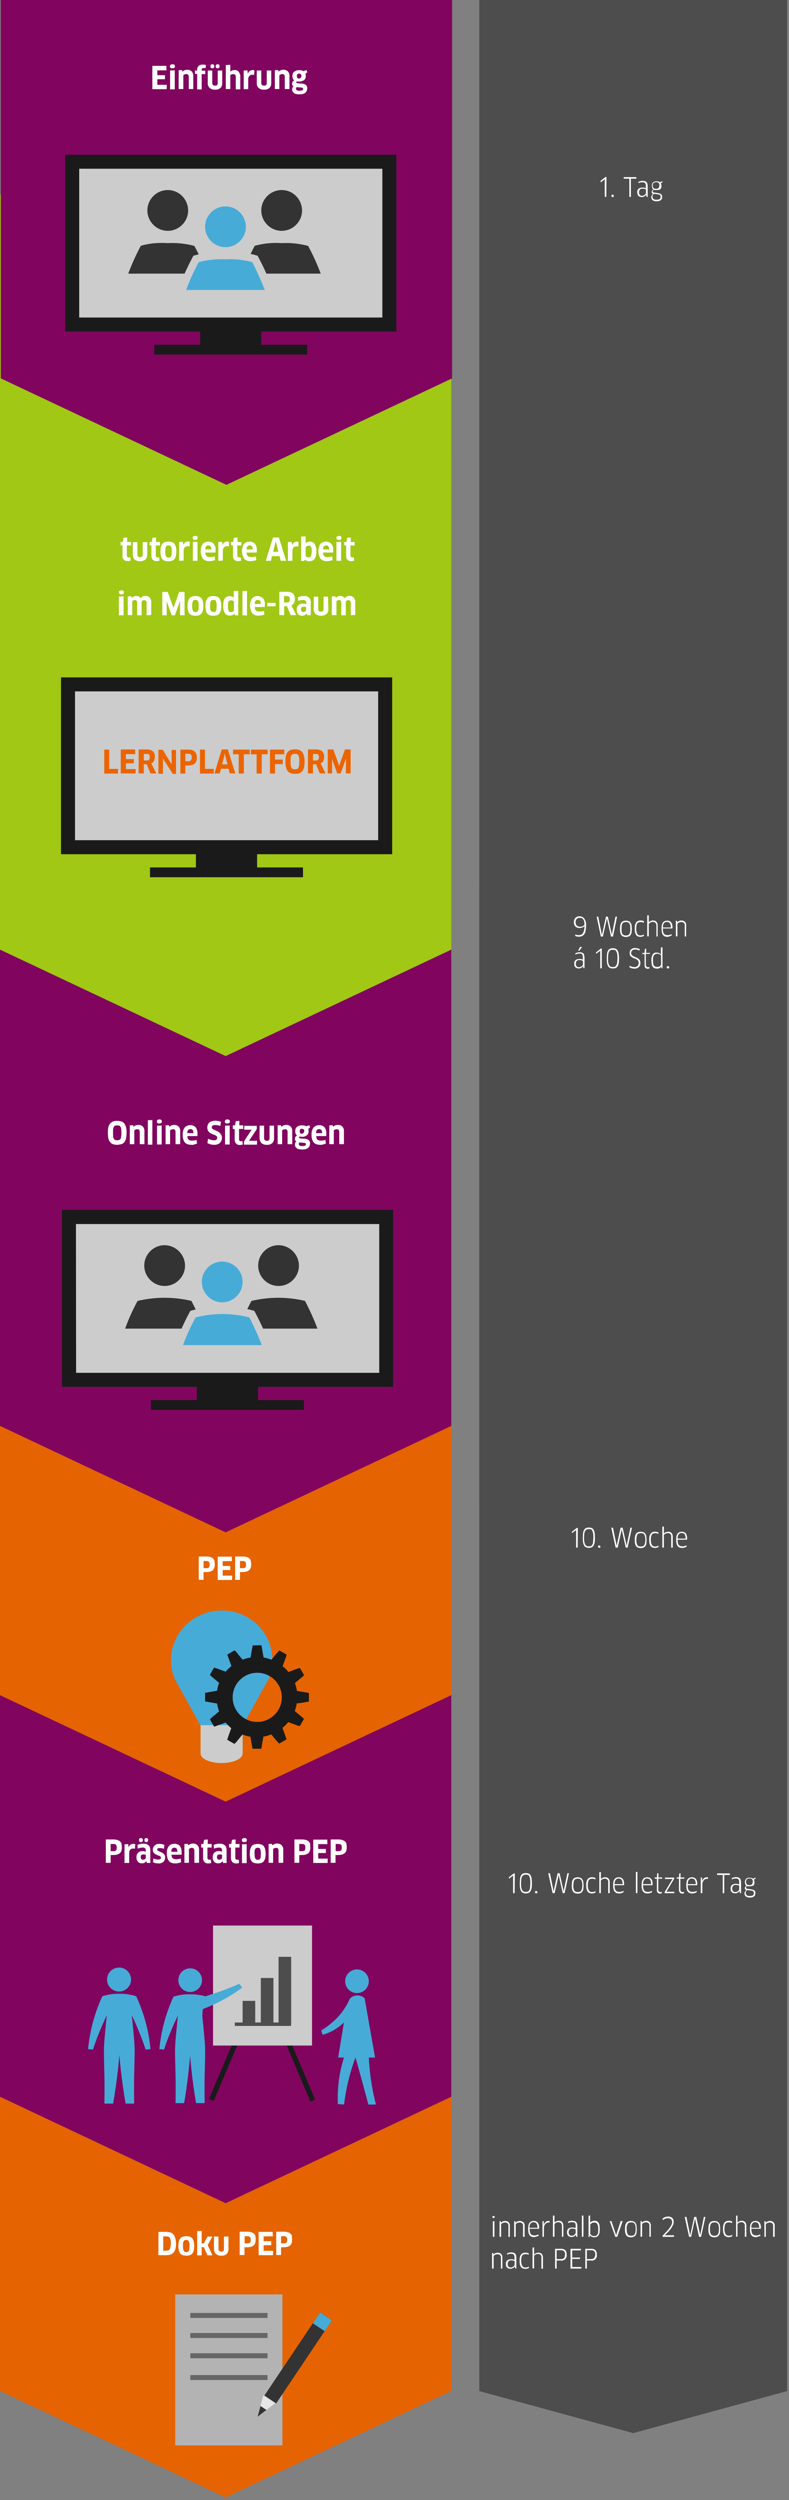 <?xml version="1.0" encoding="utf-8"?>
<!-- Generator: Adobe Illustrator 26.0.3, SVG Export Plug-In . SVG Version: 6.00 Build 0)  -->
<svg version="1.1" id="Ebene_1" xmlns="http://www.w3.org/2000/svg" xmlns:xlink="http://www.w3.org/1999/xlink" x="0px" y="0px"
	 viewBox="0 0 507 1606.2" style="enable-background:new 0 0 507 1606.2;" xml:space="preserve">
<rect x="0" y="0" width="507" height="1606.2" fill="#808080" stroke="none"/>
<style type="text/css">
	.st0{fill:#E56300;}
	.st1{fill:#81055F;}
	.st2{fill:#A0C814;}
	.st3{fill:#FFFFFF;}
	.st4{fill:#4D4D4D;}
	.st5{fill:#B3B3B3;}
	.st6{fill:#666666;}
	.st7{fill:#333333;}
	.st8{fill:#E6E6E6;}
	.st9{fill:#47ABD8;}
	.st10{fill:#CCCCCC;}
	.st11{fill:#1A1A1A;}
	.st12{fill:#EB6400;}
</style>
<g id="Ebene_2_00000173855094460131324110000000098116866047494295_">
	<g id="Ebene_2-2">
		<polygon class="st0" points="290,1536.1 290,1536.1 290,1432.9 290,1432.9 290,1432.9 290,1384 290,1051 0,1051 0,1384 0,1432.9 
			0,1536.1 0,1536.1 145,1604.5 		"/>
		<polygon class="st1" points="290,1347.1 290,1347.1 290,1311.1 290,1195 290,1159 290,1159 290,1040 290,1040 145,982 0,1040 
			0,1040 0,1169 0,1169 0,1195 0,1311.1 0,1347.1 0,1347.1 145,1415.5 		"/>
		<polygon class="st0" points="290,1089.1 290,1089.1 290,985.9 290,985.9 290,985.9 290,937 290,294 0,294 0,937 0,985.9 0,1089.1 
			0,1089.1 145,1157.5 		"/>
		<polygon class="st1" points="290,916.1 290,916.1 290,880.1 290,764 290,728 290,728 290,609 290,609 145,551 0,609 0,609 0,738 
			0,738 0,764 0,880.1 0,916.1 0,916.1 145,984.5 		"/>
		<polygon class="st2" points="290,610.1 290,610.1 290,506.9 290,506.9 290,506.9 290,458 290,125 0,125 0,458 0,506.9 0,610.1 
			0,610.1 145,678.5 		"/>
		<polygon class="st1" points="290.5,243.1 290.5,243.1 290.5,207.1 290.5,188.1 290.5,188.1 290.5,188.1 290.5,152.1 290.5,91 
			290.5,55 290.5,36 290.5,0 0.5,0 0.5,36 0.5,55 0.5,91 0.5,152.1 0.5,188.1 0.5,207.1 0.5,243.1 0.5,243.1 145.5,311.5 		"/>
		<g>
			<path class="st3" d="M107.2,54.5l-0.1,2.8h-9.2v-15h9l0.1,2.9h-5.9v3.1h4.9v2.6h-4.9v3.6L107.2,54.5z"/>
			<path class="st3" d="M112.4,42.6c0,0.9-0.5,1.3-1.6,1.3c-0.4,0.1-0.9-0.1-1.2-0.3c-0.3-0.2-0.5-0.6-0.4-1c0-0.9,0.6-1.3,1.7-1.3
				S112.4,41.8,112.4,42.6z M109.3,57.4V45.3l3-0.1v12.2L109.3,57.4z"/>
		</g>
		<g>
			<path class="st3" d="M121.3,57.4v-8c0-0.5-0.1-1-0.4-1.4c-0.4-0.3-0.8-0.5-1.3-0.4c-0.3,0-0.7,0.1-1,0.2
				c-0.3,0.2-0.6,0.4-0.8,0.6v8.8h-3V45.1l2.1-0.1l0.4,1c0.4-0.4,0.9-0.7,1.4-0.9c0.5-0.2,1.1-0.3,1.7-0.3c1,0,2.1,0.4,2.8,1.1
				c0.8,0.9,1.1,2.1,1,3.3v8h-2.9L121.3,57.4z"/>
		</g>
		<g>
			<path class="st3" d="M126.7,57.4v-9.9h-1.4v-2.2h1.4v-0.6c0-0.4,0.1-0.9,0.2-1.3c0.2-0.4,0.4-0.7,0.7-1c0.3-0.3,0.8-0.6,1.2-0.7
				c0.5-0.2,1.1-0.2,1.7-0.2c0.3,0,0.7,0,1,0.1c0.3,0,0.5,0.1,0.8,0.2l-0.2,2c-0.2,0-0.3-0.1-0.5-0.1h-0.5c-0.4-0.1-0.9,0.1-1.2,0.3
				c-0.2,0.2-0.3,0.6-0.3,0.9v0.5h2.3v2.2h-2.3v9.9L126.7,57.4L126.7,57.4z"/>
			<path class="st3" d="M142.8,53.2c0.1,1.2-0.3,2.4-1.1,3.3c-1,0.8-2.2,1.2-3.5,1.1c-1.3,0.1-2.5-0.3-3.5-1.1
				c-0.8-0.8-1.3-2-1.2-3.2v-8h2.9v8c0,1.1,0.6,1.7,1.8,1.7c0.8,0.2,1.5-0.4,1.7-1.1c0-0.2,0-0.4,0-0.6v-8h2.9V53.2z M137.7,42.6
				c0.1,0.6-0.4,1.2-1,1.3c-0.1,0-0.2,0-0.3,0c-0.3,0-0.7-0.1-0.9-0.3c-0.2-0.3-0.3-0.6-0.3-1c0-0.9,0.4-1.3,1.2-1.3
				c0.7-0.1,1.2,0.4,1.3,1.1C137.7,42.4,137.7,42.5,137.7,42.6L137.7,42.6z M141.1,42.6c0,0.8-0.4,1.3-1.2,1.3c-0.4,0-0.7-0.1-1-0.3
				c-0.2-0.3-0.3-0.6-0.3-1c0-0.9,0.4-1.3,1.3-1.3C140.8,41.3,141.1,41.8,141.1,42.6L141.1,42.6z"/>
			<path class="st3" d="M151.5,57.4v-8c0-1.2-0.6-1.8-1.7-1.8c-0.4,0-0.7,0.1-1.1,0.2c-0.3,0.1-0.5,0.3-0.7,0.6v8.8h-2.9V41.8
				l2.9-0.2V46l0,0c0.4-0.3,0.8-0.6,1.3-0.8c0.5-0.1,0.9-0.2,1.4-0.2c1-0.1,2,0.3,2.7,1.1c0.7,1,1.1,2.1,1,3.3v8H151.5z"/>
			<path class="st3" d="M156.6,57.4V45.3l2.4-0.1l0.2,1.9h0.1c0.3-0.6,0.7-1.2,1.3-1.6c0.5-0.3,1.1-0.5,1.7-0.5
				c0.4,0,0.8,0.1,1.2,0.2l-0.2,3c-0.4-0.1-0.8-0.2-1.2-0.2c-0.7,0-1.4,0.3-1.9,0.8c-0.5,0.6-0.8,1.5-0.7,2.3v6.2h-2.9L156.6,57.4z"
				/>
			<path class="st3" d="M174.3,53.2c0.1,1.2-0.3,2.4-1.1,3.3c-1,0.8-2.2,1.2-3.5,1.1c-1.3,0.1-2.5-0.3-3.5-1.1
				c-0.8-0.8-1.3-2-1.2-3.2v-8h2.9v8c0,1.1,0.6,1.7,1.8,1.7c0.8,0.2,1.5-0.4,1.7-1.1c0-0.2,0-0.4,0-0.6v-8h2.9L174.3,53.2
				L174.3,53.2z"/>
			<path class="st3" d="M183,57.4v-8c0-0.5-0.1-1-0.4-1.4c-0.4-0.3-0.8-0.5-1.3-0.4c-0.3,0-0.7,0.1-1,0.2c-0.3,0.2-0.6,0.4-0.8,0.6
				v8.8h-2.9V45.1l2.1-0.1l0.4,1c0.4-0.4,0.9-0.7,1.4-0.9c0.5-0.2,1.1-0.3,1.7-0.3c1,0,2.1,0.4,2.8,1.1c0.8,0.9,1.1,2.1,1,3.3v8h-3
				V57.4z"/>
			<path class="st3" d="M192.2,52.4c-0.5,0-0.9,0-1.4-0.1c-0.3,0.1-0.4,0.3-0.4,0.6c0,0.3,0.3,0.5,0.8,0.6l2.6,0.2
				c1,0,2,0.3,2.8,0.9c0.6,0.6,0.9,1.4,0.8,2.2c0,1.1-0.4,2.1-1.2,2.8c-1.1,0.8-2.5,1.1-3.9,1c-0.7,0-1.4-0.1-2.1-0.2
				c-0.5-0.1-1-0.3-1.4-0.7c-0.3-0.3-0.6-0.6-0.8-1c-0.2-0.4-0.3-0.8-0.3-1.2c0-0.4,0.1-0.7,0.2-1.1c0.1-0.4,0.4-0.7,0.7-0.9
				c-0.3-0.2-0.5-0.4-0.7-0.7c-0.2-0.3-0.2-0.7-0.2-1c0-0.4,0.1-0.8,0.3-1.2c0.2-0.4,0.6-0.7,1.1-0.9c-0.4-0.3-0.7-0.7-0.9-1.1
				c-0.2-0.5-0.3-1.1-0.3-1.7c0-0.5,0.1-1,0.2-1.5c0.2-0.5,0.4-0.9,0.8-1.2c0.4-0.3,0.8-0.6,1.3-0.8c0.6-0.2,1.3-0.3,2-0.3
				c0.5,0,1,0,1.5,0.1c0.5,0.1,0.9,0.3,1.3,0.5l1.9-0.7l0.6,1.4l-1.2,1c0.1,0.4,0.2,0.9,0.2,1.3c0.1,1-0.3,2-1,2.7
				C194.5,52.1,193.3,52.4,192.2,52.4z M190.7,56c-0.2,0.1-0.3,0.3-0.4,0.5c-0.1,0.2-0.1,0.3-0.1,0.5c0,0.4,0.2,0.8,0.5,1
				c0.5,0.2,1,0.3,1.5,0.3c0.4,0,0.9,0,1.3-0.1c0.3-0.1,0.6-0.1,0.8-0.2c0.2-0.1,0.3-0.2,0.4-0.4c0.1-0.2,0.1-0.3,0.1-0.5
				c0-0.2-0.1-0.5-0.3-0.6c-0.4-0.1-0.8-0.3-1.2-0.3L190.7,56z M192.2,47.3c-0.4-0.1-0.8,0.1-1.1,0.4c-0.2,0.3-0.4,0.8-0.3,1.2
				c0,0.3,0,0.5,0.1,0.8c0.1,0.2,0.2,0.3,0.3,0.5c0.1,0.1,0.2,0.2,0.4,0.2c0.2,0,0.4,0.1,0.6,0.1c0.9-0.1,1.6-1,1.5-1.9
				c0-0.3-0.1-0.6-0.3-0.8C193.1,47.4,192.6,47.2,192.2,47.3L192.2,47.3z"/>
		</g>
		<g>
			<path class="st3" d="M78.3,1187c0,0.7-0.1,1.4-0.3,2.1c-0.2,0.6-0.5,1.1-1,1.5c-0.5,0.4-1.1,0.7-1.7,0.9
				c-0.8,0.2-1.7,0.3-2.5,0.3h-1.7v5H68v-15h4.9c0.8,0,1.7,0.1,2.5,0.3c0.6,0.2,1.2,0.5,1.7,0.9c0.5,0.4,0.8,1,1,1.6
				C78.2,1185.4,78.3,1186.2,78.3,1187z M75,1187c0-0.4,0-0.7-0.1-1.1c-0.1-0.5-0.6-1-1.1-1.1c-0.3-0.1-0.7-0.1-1-0.1h-1.7v4.6h1.7
				c0.3,0,0.7,0,1-0.1c0.2-0.1,0.5-0.2,0.7-0.3c0.2-0.2,0.3-0.4,0.4-0.7C75,1187.8,75,1187.4,75,1187z"/>
		</g>
		<g>
			<path class="st3" d="M80,1197v-12.1l2.4-0.1l0.2,1.9h0.1c0.3-0.6,0.7-1.2,1.3-1.6c0.5-0.3,1.1-0.5,1.7-0.5c0.4,0,0.8,0.1,1.2,0.2
				l-0.2,3c-0.4-0.1-0.8-0.2-1.2-0.2c-0.7,0-1.3,0.3-1.8,0.8c-0.5,0.6-0.8,1.5-0.7,2.3v6.2h-3V1197z"/>
		</g>
		<g>
			<path class="st3" d="M94.1,1195.8L94.1,1195.8c-0.4,0.4-0.8,0.7-1.3,1c-0.5,0.3-1.1,0.4-1.7,0.3c-0.9,0.1-1.9-0.3-2.5-1
				c-0.7-0.9-1-1.9-0.9-3c-0.1-1,0.3-2,1-2.8c0.8-0.7,1.9-1.1,3-1c0.4,0,0.7,0,1.1,0.1c0.3,0.1,0.7,0.1,0.9,0.2v-0.8
				c0-0.5-0.2-1-0.5-1.4c-0.5-0.3-1-0.5-1.6-0.4c-0.5,0-1.1,0.1-1.6,0.2c-0.5,0.1-1,0.3-1.5,0.5l-0.2-2.4c1.2-0.5,2.5-0.8,3.8-0.8
				c0.7,0,1.4,0.1,2.1,0.3c0.5,0.2,1,0.5,1.4,0.9c0.4,0.4,0.7,0.9,0.8,1.5c0.2,0.7,0.2,1.4,0.2,2.1v7.6h-2.2L94.1,1195.8z
				 M91.8,1182.2c0.1,0.6-0.4,1.2-1,1.3c-0.1,0-0.2,0-0.3,0c-0.3,0-0.7-0.1-0.9-0.3c-0.2-0.3-0.3-0.6-0.3-1c0-0.9,0.4-1.3,1.2-1.3
				c0.6-0.1,1.2,0.4,1.3,1C91.8,1182,91.8,1182.1,91.8,1182.2L91.8,1182.2z M93.7,1191.7c-0.1-0.1-0.3-0.1-0.6-0.2
				c-0.3-0.1-0.6-0.1-0.9-0.1c-0.5,0-1,0.1-1.4,0.4c-0.5,0.8-0.5,1.8,0,2.6c0.3,0.2,0.7,0.4,1.1,0.4c0.5,0,0.9-0.1,1.3-0.4
				c0.3-0.2,0.5-0.6,0.5-1V1191.7z M95.2,1182.2c0,0.8-0.4,1.3-1.2,1.3c-0.3,0-0.7-0.1-0.9-0.3c-0.2-0.3-0.3-0.6-0.3-1
				c0-0.9,0.4-1.3,1.3-1.3C94.8,1180.9,95.2,1181.4,95.2,1182.2L95.2,1182.2z"/>
		</g>
		<g>
			<path class="st3" d="M106.1,1193.2c0.1,1.1-0.3,2.1-1,2.9c-0.9,0.8-2.1,1.2-3.3,1.1c-0.6,0-1.3-0.1-1.9-0.2
				c-0.6-0.1-1.1-0.3-1.6-0.6l0.3-2.5c0.4,0.3,1,0.5,1.5,0.6c0.5,0.1,1.1,0.2,1.6,0.2c0.5,0,0.9-0.1,1.3-0.3
				c0.3-0.2,0.4-0.6,0.4-0.9c0-0.3-0.1-0.6-0.4-0.8c-0.3-0.2-0.6-0.4-1-0.5c-0.4-0.1-0.8-0.3-1.2-0.5l-1.2-0.6c-0.4-0.3-0.7-0.6-1-1
				c-0.3-0.5-0.4-1.1-0.4-1.7c0-0.5,0.1-1,0.3-1.5c0.2-0.4,0.5-0.8,0.8-1.2c0.4-0.3,0.8-0.6,1.3-0.8c0.6-0.2,1.3-0.3,1.9-0.3
				c0.5,0,1.1,0.1,1.6,0.2c0.5,0.1,1,0.3,1.5,0.5l-0.2,2.5c-0.5-0.2-1-0.3-1.5-0.4c-0.5-0.1-0.9-0.1-1.4-0.1c-1,0-1.5,0.3-1.5,1
				c0,0.3,0.1,0.6,0.4,0.7c0.3,0.2,0.6,0.4,0.9,0.5c0.4,0.1,0.8,0.3,1.2,0.5l1.2,0.6c0.4,0.3,0.7,0.6,0.9,1
				C106,1192.1,106.2,1192.7,106.1,1193.2z"/>
		</g>
		<g>
			<path class="st3" d="M112.8,1197.2c-2,0-3.4-0.5-4.3-1.6c-1-1.4-1.4-3.2-1.3-4.9c-0.1-1.6,0.3-3.2,1.2-4.5
				c0.9-1.1,2.3-1.7,3.7-1.6c1.3-0.1,2.5,0.4,3.4,1.3c0.9,1.2,1.3,2.8,1.2,4.3v0.7c0,0.2,0,0.5-0.1,0.7h-6.4c0,0.8,0.2,1.7,0.8,2.3
				c0.6,0.4,1.4,0.7,2.2,0.6c0.5,0,1,0,1.5-0.1c0.5-0.1,1-0.2,1.4-0.4l0.3,2.4c-0.5,0.2-1,0.4-1.6,0.5
				C114.2,1197.1,113.5,1197.2,112.8,1197.2z M114,1189.7c0-0.7-0.1-1.4-0.5-2c-0.3-0.4-0.9-0.6-1.4-0.6c-0.6-0.1-1.1,0.2-1.5,0.6
				c-0.4,0.6-0.6,1.3-0.5,2H114z"/>
		</g>
		<g>
			<path class="st3" d="M124.9,1197v-8c0-0.5-0.1-1-0.4-1.4c-0.4-0.3-0.8-0.5-1.3-0.4c-0.3,0-0.7,0.1-1,0.2
				c-0.3,0.2-0.6,0.4-0.8,0.6v8.8h-2.9v-12.1l2.1-0.1l0.4,1c0.4-0.4,0.9-0.7,1.4-0.9c0.5-0.2,1.1-0.3,1.7-0.3c1,0,2.1,0.4,2.8,1.1
				c0.8,0.9,1.1,2.1,1,3.3v8h-3L124.9,1197z"/>
		</g>
		<g>
			<path class="st3" d="M133.3,1187.1v6.4c-0.1,0.6,0.3,1.2,0.9,1.3c0.1,0,0.3,0,0.4,0h0.5c0.2,0,0.3-0.1,0.4-0.1l0.2,2.2
				c-0.2,0.1-0.5,0.2-0.8,0.2c-0.4,0.1-0.7,0.1-1.1,0.1c-0.9,0.1-1.9-0.3-2.5-1c-0.6-0.8-0.9-1.7-0.8-2.7v-6.5h-1.2v-2.3h1.4
				l0.5-2.7l2.3-0.2v2.9h2.5v2.3h-2.7L133.3,1187.1z"/>
		</g>
		<g>
			<path class="st3" d="M143.1,1195.8L143.1,1195.8c-0.4,0.4-0.8,0.7-1.3,1c-0.5,0.3-1.1,0.4-1.7,0.3c-0.9,0.1-1.9-0.3-2.5-1
				c-0.7-0.9-1-1.9-0.9-3c-0.1-1,0.3-2,1-2.8c0.8-0.7,1.9-1.1,3-1c0.4,0,0.7,0,1.1,0.1c0.3,0.1,0.7,0.1,0.9,0.2v-0.8
				c0-0.5-0.2-1-0.5-1.4c-0.5-0.3-1-0.5-1.6-0.4c-0.5,0-1.1,0.1-1.6,0.2c-0.5,0.1-1,0.3-1.5,0.5l-0.2-2.4c1.2-0.5,2.5-0.8,3.8-0.8
				c0.7,0,1.4,0.1,2.1,0.3c0.5,0.2,1,0.5,1.4,0.9c0.4,0.4,0.7,0.9,0.8,1.5c0.2,0.7,0.2,1.4,0.2,2.1v7.6h-2.2L143.1,1195.8z
				 M142.7,1191.7c-0.1-0.1-0.3-0.1-0.6-0.2c-0.3-0.1-0.6-0.1-0.9-0.1c-0.5,0-1,0.1-1.4,0.4c-0.5,0.8-0.5,1.8,0,2.6
				c0.3,0.2,0.7,0.4,1.1,0.4c0.5,0,0.9-0.1,1.3-0.4c0.3-0.2,0.5-0.6,0.5-1V1191.7z"/>
			<path class="st3" d="M151.2,1187.1v6.4c-0.1,0.6,0.3,1.2,0.9,1.3c0.1,0,0.3,0,0.4,0h0.5c0.2,0,0.3-0.1,0.4-0.1l0.2,2.2
				c-0.2,0.1-0.5,0.2-0.8,0.2c-0.4,0.1-0.7,0.1-1.1,0.1c-0.9,0.1-1.9-0.3-2.5-1c-0.6-0.8-0.9-1.7-0.8-2.7v-6.5h-1.2v-2.3h1.4
				l0.5-2.7l2.3-0.2v2.9h2.5v2.3h-2.7L151.2,1187.1z"/>
			<path class="st3" d="M158.6,1182.2c0,0.9-0.5,1.3-1.6,1.3c-0.4,0.1-0.9-0.1-1.2-0.3c-0.3-0.2-0.5-0.6-0.4-1
				c0-0.9,0.6-1.3,1.7-1.3S158.6,1181.4,158.6,1182.2z M155.5,1197v-12.1l3-0.1v12.2L155.5,1197z"/>
			<path class="st3" d="M170.7,1191c0,1-0.1,1.9-0.3,2.9c-0.2,0.7-0.5,1.3-0.9,1.9c-0.4,0.5-1,0.9-1.6,1.1c-0.7,0.2-1.5,0.3-2.3,0.3
				c-0.8,0-1.6-0.1-2.3-0.3c-0.6-0.2-1.2-0.6-1.6-1.1c-0.4-0.6-0.7-1.2-0.9-1.9c-0.4-1.9-0.4-3.9,0-5.8c0.2-0.7,0.5-1.4,0.9-2
				c0.4-0.5,1-0.9,1.6-1.1c0.7-0.2,1.5-0.3,2.3-0.3c0.8,0,1.6,0.1,2.3,0.3c0.6,0.2,1.2,0.6,1.6,1.1c0.4,0.6,0.7,1.3,0.9,2
				C170.6,1189.1,170.7,1190.1,170.7,1191z M163.6,1191c0,0.6,0,1.3,0.1,1.9c0.1,0.4,0.2,0.8,0.4,1.2c0.1,0.2,0.4,0.5,0.6,0.6
				c0.3,0.1,0.7,0.2,1,0.2c0.3,0,0.6-0.1,0.9-0.2c0.3-0.1,0.5-0.3,0.6-0.6c0.2-0.4,0.3-0.8,0.3-1.2c0-0.5,0.1-1.1,0.1-1.9
				c0.1-1-0.1-2.1-0.4-3.1c-0.1-0.2-0.4-0.5-0.6-0.6c-0.3-0.1-0.6-0.2-0.9-0.2c-0.3,0-0.7,0.1-1,0.2c-0.3,0.1-0.5,0.3-0.7,0.6
				c-0.2,0.4-0.3,0.8-0.4,1.2C163.5,1189.8,163.5,1190.4,163.6,1191L163.6,1191z"/>
			<path class="st3" d="M179,1197v-8c0-0.5-0.1-1-0.4-1.4c-0.4-0.3-0.8-0.5-1.3-0.4c-0.3,0-0.7,0.1-1,0.2c-0.3,0.2-0.6,0.4-0.8,0.6
				v8.8h-2.9v-12.1l2.1-0.1l0.4,1c0.4-0.4,0.9-0.7,1.4-0.9c0.5-0.2,1.1-0.3,1.7-0.3c1,0,2.1,0.4,2.8,1.1c0.8,0.9,1.1,2.1,1,3.3v8h-3
				L179,1197z"/>
			<path class="st3" d="M199.4,1187c0,0.7-0.1,1.4-0.3,2.1c-0.2,0.6-0.5,1.1-0.9,1.5c-0.5,0.4-1.1,0.7-1.7,0.9
				c-0.8,0.2-1.7,0.3-2.5,0.3h-1.7v5h-3.1v-15h4.9c0.8,0,1.7,0.1,2.5,0.3c0.6,0.2,1.2,0.5,1.7,0.9c0.5,0.4,0.8,1,1,1.6
				C199.3,1185.4,199.4,1186.2,199.4,1187z M196.2,1187c0-0.4,0-0.7-0.1-1.1c-0.1-0.5-0.6-1-1.1-1.1c-0.3-0.1-0.7-0.1-1-0.1h-1.7
				v4.6h1.7c0.3,0,0.7,0,1-0.1c0.2-0.1,0.5-0.2,0.7-0.3c0.2-0.2,0.3-0.4,0.4-0.7C196.1,1187.9,196.2,1187.5,196.2,1187z"/>
			<path class="st3" d="M210.6,1194.1l-0.1,2.8h-9.2v-15h9l0.1,2.9h-5.9v3.1h4.9v2.6h-4.9v3.6H210.6z"/>
			<path class="st3" d="M222.8,1187c0,0.7-0.1,1.4-0.3,2.1c-0.2,0.6-0.5,1.1-1,1.5c-0.5,0.4-1.1,0.7-1.7,0.9
				c-0.8,0.2-1.7,0.3-2.5,0.3h-1.7v5h-3.1v-15h4.9c0.8,0,1.7,0.1,2.5,0.3c0.6,0.2,1.2,0.5,1.7,0.9c0.5,0.4,0.9,1,1,1.6
				C222.7,1185.4,222.8,1186.2,222.8,1187z M219.6,1187c0-0.4,0-0.7-0.1-1.1c-0.1-0.5-0.6-1-1.1-1.1c-0.3-0.1-0.7-0.1-1-0.1h-1.7
				v4.6h1.7c0.3,0,0.7,0,1-0.1c0.2-0.1,0.5-0.2,0.7-0.3c0.2-0.2,0.3-0.4,0.4-0.7C219.5,1187.9,219.6,1187.5,219.6,1187L219.6,1187z"
				/>
		</g>
		<g>
			<path class="st3" d="M138,1005.2c0,0.7-0.1,1.4-0.3,2.1c-0.2,0.6-0.5,1.1-1,1.5c-0.5,0.4-1.1,0.7-1.7,0.9
				c-0.8,0.2-1.7,0.3-2.5,0.3h-1.7v5h-3.1v-15h4.9c0.8,0,1.7,0.1,2.5,0.3c0.6,0.2,1.2,0.5,1.7,0.9c0.5,0.4,0.8,1,1,1.6
				C137.9,1003.6,138,1004.4,138,1005.2z M134.7,1005.2c0-0.4,0-0.7-0.1-1.1c-0.1-0.5-0.6-1-1.1-1.1c-0.3-0.1-0.7-0.1-1-0.1h-1.7
				v4.6h1.7c0.3,0,0.7,0,1-0.1c0.2-0.1,0.5-0.2,0.7-0.3c0.2-0.2,0.3-0.4,0.4-0.7C134.7,1006,134.7,1005.6,134.7,1005.2L134.7,1005.2
				z"/>
			<path class="st3" d="M149.2,1012.3l-0.1,2.8h-9.2v-15h9l0.1,2.9h-5.9v3.1h4.9v2.6h-4.9v3.6H149.2z"/>
			<path class="st3" d="M161.4,1005.2c0,0.7-0.1,1.4-0.3,2.1c-0.2,0.6-0.5,1.1-1,1.5c-0.5,0.4-1.1,0.7-1.7,0.9
				c-0.8,0.2-1.7,0.3-2.5,0.3h-1.7v5h-3.1v-15h4.9c0.8,0,1.7,0.1,2.5,0.3c0.6,0.2,1.2,0.5,1.7,0.9c0.5,0.4,0.8,1,1,1.6
				C161.3,1003.6,161.4,1004.4,161.4,1005.2z M158.1,1005.2c0-0.4,0-0.7-0.1-1.1c-0.1-0.5-0.6-1-1.1-1.1c-0.3-0.1-0.7-0.1-1-0.1
				h-1.7v4.6h1.7c0.3,0,0.7,0,1-0.1c0.2-0.1,0.5-0.2,0.7-0.3c0.2-0.2,0.3-0.4,0.4-0.7C158.1,1006,158.1,1005.6,158.1,1005.2z"/>
		</g>
		<g>
			<path class="st3" d="M113.1,1441.4c0,1.2-0.1,2.4-0.4,3.5c-0.2,0.8-0.6,1.6-1.2,2.3c-0.5,0.6-1.2,1-1.9,1.3
				c-0.9,0.3-1.8,0.4-2.7,0.4h-5.1v-15h5c0.9,0,1.9,0.1,2.8,0.4c0.7,0.3,1.4,0.7,1.9,1.3c0.5,0.7,0.9,1.5,1.1,2.3
				C113,1439,113.1,1440.2,113.1,1441.4z M109.8,1441.4c0-0.8,0-1.5-0.2-2.3c-0.1-0.5-0.3-1-0.5-1.4c-0.2-0.3-0.5-0.6-0.9-0.7
				c-0.5-0.1-0.9-0.2-1.4-0.2h-1.9v9.2h1.9c0.4,0,0.9-0.1,1.3-0.2c0.4-0.1,0.7-0.3,0.9-0.7c0.3-0.4,0.4-0.9,0.5-1.4
				C109.7,1443,109.8,1442.2,109.8,1441.4z"/>
			<path class="st3" d="M124.8,1443c0,1-0.1,1.9-0.3,2.9c-0.2,0.7-0.5,1.3-0.9,1.9c-0.4,0.5-1,0.9-1.6,1.1c-0.7,0.2-1.5,0.3-2.3,0.3
				c-0.8,0-1.6-0.1-2.3-0.3c-0.6-0.2-1.2-0.6-1.6-1.1c-0.4-0.6-0.7-1.2-0.9-1.9c-0.4-1.9-0.4-3.9,0-5.8c0.2-0.7,0.5-1.4,0.9-2
				c0.4-0.5,1-0.9,1.6-1.1c0.7-0.2,1.5-0.3,2.3-0.3c0.8,0,1.6,0.1,2.3,0.3c0.6,0.2,1.2,0.6,1.6,1.1c0.4,0.6,0.7,1.3,0.9,2
				C124.7,1441.1,124.8,1442,124.8,1443z M117.6,1443c0,0.6,0,1.3,0.1,1.9c0.1,0.4,0.2,0.8,0.4,1.2c0.1,0.2,0.4,0.5,0.6,0.6
				c0.6,0.3,1.4,0.3,2,0c0.3-0.1,0.5-0.3,0.6-0.6c0.2-0.4,0.3-0.8,0.4-1.2c0.1-1.3,0.1-2.5,0-3.8c-0.1-0.4-0.2-0.8-0.4-1.2
				c-0.1-0.2-0.4-0.5-0.6-0.6c-0.6-0.3-1.4-0.3-2,0c-0.3,0.1-0.5,0.3-0.7,0.6c-0.2,0.4-0.3,0.8-0.4,1.2
				C117.5,1441.8,117.5,1442.4,117.6,1443z"/>
		</g>
		<g>
			<path class="st3" d="M129.6,1441.3h1.4l2.3-4.4h3.2l-3,5.5l3,6.6h-3.2l-2.3-5.3h-1.4v5.3h-2.9v-15.6l2.9-0.1V1441.3z"/>
		</g>
		<g>
			<path class="st3" d="M146.8,1444.8c0.1,1.2-0.3,2.4-1.1,3.3c-1,0.8-2.2,1.2-3.5,1.1c-1.3,0.1-2.5-0.3-3.5-1.1
				c-0.8-0.9-1.2-2-1.2-3.2v-8h2.9v8c0,1.1,0.6,1.7,1.8,1.7c0.8,0.2,1.5-0.4,1.7-1.1c0-0.2,0-0.4,0-0.6v-8h2.9L146.8,1444.8
				L146.8,1444.8z"/>
			<path class="st3" d="M164.3,1439c0,0.7-0.1,1.4-0.3,2.1c-0.2,0.6-0.5,1.1-1,1.5c-0.5,0.4-1.1,0.7-1.7,0.9
				c-0.8,0.2-1.7,0.3-2.5,0.3h-1.7v5H154v-15h4.9c0.8,0,1.7,0.1,2.5,0.3c0.6,0.2,1.2,0.5,1.7,0.9c0.5,0.4,0.8,1,1,1.6
				C164.2,1437.4,164.3,1438.2,164.3,1439z M161.1,1439c0-0.4,0-0.7-0.1-1.1c-0.1-0.5-0.6-1-1.1-1.1c-0.3-0.1-0.7-0.1-1-0.1h-1.7
				v4.6h1.7c0.3,0,0.7,0,1-0.1c0.2-0.1,0.5-0.2,0.7-0.3c0.2-0.2,0.3-0.4,0.4-0.7C161.1,1439.8,161.1,1439.4,161.1,1439z"/>
			<path class="st3" d="M175.5,1446.1l-0.1,2.8h-9.2v-15h9l0.1,2.9h-5.9v3.1h4.9v2.6h-4.9v3.6H175.5z"/>
			<path class="st3" d="M187.7,1439c0,0.7-0.1,1.4-0.3,2.1c-0.2,0.6-0.5,1.1-0.9,1.5c-0.5,0.4-1.1,0.7-1.7,0.9
				c-0.8,0.2-1.7,0.3-2.5,0.3h-1.7v5h-3.1v-15h4.9c0.8,0,1.7,0.1,2.5,0.3c0.6,0.2,1.2,0.5,1.7,0.9c0.5,0.4,0.9,1,1,1.6
				C187.6,1437.4,187.7,1438.2,187.7,1439z M184.5,1439c0-0.4,0-0.7-0.1-1.1c-0.1-0.5-0.6-1-1.1-1.1c-0.3-0.1-0.7-0.1-1-0.1h-1.7
				v4.6h1.7c0.3,0,0.7,0,1-0.1c0.2-0.1,0.5-0.2,0.7-0.3c0.2-0.2,0.3-0.4,0.4-0.7C184.5,1439.8,184.5,1439.4,184.5,1439L184.5,1439z"
				/>
		</g>
		<g>
			<path class="st3" d="M81.3,727.8c0,1.2-0.1,2.4-0.3,3.6c-0.2,0.9-0.5,1.7-1.1,2.4c-0.5,0.6-1.1,1.1-1.9,1.3
				c-0.9,0.2-1.8,0.4-2.7,0.4c-0.9,0-1.8-0.1-2.7-0.4c-0.8-0.3-1.4-0.7-1.9-1.4c-0.6-0.7-0.9-1.5-1.1-2.4c-0.2-1.2-0.3-2.3-0.3-3.5
				c0-1.2,0.1-2.3,0.3-3.5c0.2-0.9,0.5-1.7,1.1-2.4c0.5-0.6,1.2-1.1,1.9-1.4c0.9-0.3,1.8-0.4,2.7-0.4c0.9,0,1.8,0.1,2.7,0.4
				c0.8,0.3,1.4,0.7,1.9,1.4c0.5,0.7,0.9,1.5,1.1,2.4C81.3,725.5,81.4,726.7,81.3,727.8z M78,727.8c0-0.8,0-1.6-0.1-2.4
				c0-0.5-0.2-1-0.5-1.5c-0.2-0.3-0.4-0.6-0.8-0.7c-0.4-0.1-0.9-0.2-1.3-0.2c-0.4,0-0.9,0.1-1.3,0.2c-0.3,0.1-0.6,0.4-0.8,0.7
				c-0.3,0.5-0.4,1-0.5,1.5c-0.1,1.6-0.1,3.2,0,4.8c0,0.5,0.2,1,0.5,1.5c0.2,0.3,0.4,0.6,0.8,0.7c0.4,0.1,0.9,0.2,1.3,0.2
				c0.4,0,0.9-0.1,1.3-0.2c0.3-0.1,0.6-0.4,0.8-0.7c0.3-0.5,0.4-1,0.4-1.5C78,729.5,78.1,728.7,78,727.8z"/>
			<path class="st3" d="M89.8,735.3v-8c0-0.5-0.1-1-0.4-1.4c-0.4-0.3-0.8-0.5-1.3-0.4c-0.3,0-0.7,0.1-1,0.2
				c-0.3,0.2-0.6,0.4-0.8,0.6v8.8h-2.9V723l2.1-0.1l0.4,1c0.4-0.4,0.9-0.7,1.4-0.9c0.5-0.2,1.1-0.3,1.7-0.3c1,0,2.1,0.4,2.8,1.1
				c0.8,0.9,1.1,2.1,1,3.3v8h-3V735.3z"/>
			<path class="st3" d="M95,735.3v-15.6l2.9-0.1v15.8H95V735.3z"/>
			<path class="st3" d="M104,720.5c0,0.9-0.5,1.3-1.6,1.3c-0.4,0.1-0.9-0.1-1.2-0.3c-0.3-0.2-0.5-0.6-0.4-1c0-0.9,0.6-1.3,1.7-1.3
				S104,719.8,104,720.5z M100.9,735.3v-12.1l3-0.1v12.2H100.9z"/>
			<path class="st3" d="M112.8,735.3v-8c0-0.5-0.1-1-0.4-1.4c-0.4-0.3-0.8-0.5-1.3-0.4c-0.3,0-0.7,0.1-1,0.2
				c-0.3,0.2-0.6,0.4-0.8,0.6v8.8h-2.9V723l2.1-0.1l0.4,1c0.4-0.4,0.9-0.7,1.4-0.9c0.5-0.2,1.1-0.3,1.7-0.3c1,0,2.1,0.4,2.8,1.1
				c0.8,0.9,1.1,2.1,1,3.3v8h-3V735.3z"/>
			<path class="st3" d="M123,735.5c-2,0-3.4-0.5-4.3-1.6c-1-1.4-1.4-3.2-1.3-4.9c-0.1-1.6,0.3-3.2,1.2-4.5c0.9-1.1,2.3-1.7,3.7-1.6
				c1.3-0.1,2.5,0.4,3.4,1.3c0.9,1.2,1.3,2.8,1.2,4.3v0.7c0,0.2,0,0.5-0.1,0.7h-6.4c0,0.8,0.2,1.7,0.8,2.3c0.6,0.4,1.4,0.7,2.2,0.6
				c0.5,0,1,0,1.5-0.1c0.5-0.1,1-0.2,1.4-0.4l0.3,2.4c-0.5,0.2-1,0.4-1.6,0.5C124.4,735.5,123.7,735.6,123,735.5z M124.3,728
				c0-0.7-0.1-1.4-0.5-2c-0.3-0.4-0.9-0.6-1.4-0.6c-0.6,0-1.1,0.2-1.5,0.6c-0.4,0.6-0.6,1.3-0.5,2H124.3z"/>
			<path class="st3" d="M142.6,730.8c0.1,1.3-0.4,2.6-1.3,3.5c-1.1,0.9-2.4,1.3-3.8,1.2c-0.7,0-1.5-0.1-2.2-0.3
				c-0.7-0.2-1.4-0.4-2-0.8l0.4-2.8c0.6,0.3,1.2,0.5,1.8,0.7c0.6,0.2,1.3,0.3,1.9,0.3c0.6,0.1,1.2-0.1,1.7-0.4
				c0.3-0.3,0.5-0.8,0.5-1.3c0-0.4-0.2-0.8-0.5-1c-0.3-0.3-0.8-0.6-1.2-0.7l-1.5-0.6c-0.5-0.2-1-0.5-1.5-0.8
				c-0.5-0.3-0.9-0.8-1.2-1.3c-0.3-0.6-0.5-1.3-0.5-2c0-0.6,0.1-1.2,0.3-1.8c0.2-0.5,0.5-1,0.9-1.4c0.4-0.4,1-0.7,1.6-0.9
				c0.7-0.2,1.5-0.4,2.2-0.4c0.7,0,1.3,0.1,2,0.2c0.6,0.1,1.2,0.3,1.8,0.5l-0.4,2.7c-1-0.4-2.1-0.6-3.2-0.6c-0.4,0-0.7,0-1.1,0.1
				c-0.2,0.1-0.5,0.2-0.7,0.3c-0.2,0.1-0.3,0.3-0.4,0.5c-0.1,0.2-0.1,0.4-0.1,0.6c0,0.4,0.2,0.8,0.5,1c0.4,0.3,0.8,0.5,1.2,0.7
				l1.5,0.6c0.5,0.2,1,0.5,1.5,0.9c0.5,0.4,0.9,0.8,1.2,1.3C142.4,729.4,142.6,730.1,142.6,730.8z"/>
			<path class="st3" d="M147.7,720.5c0,0.9-0.5,1.3-1.6,1.3c-0.4,0.1-0.9-0.1-1.2-0.3c-0.3-0.2-0.5-0.6-0.4-1c0-0.9,0.6-1.3,1.7-1.3
				S147.7,719.8,147.7,720.5z M144.6,735.3v-12.1l3-0.1v12.2H144.6z"/>
		</g>
		<g>
			<path class="st3" d="M153.6,725.5v6.4c-0.1,0.6,0.3,1.2,0.9,1.3c0.1,0,0.3,0,0.4,0h0.5c0.2,0,0.3-0.1,0.4-0.1l0.2,2.2
				c-0.2,0.1-0.5,0.2-0.8,0.2c-0.4,0.1-0.7,0.1-1.1,0.1c-0.9,0.1-1.9-0.3-2.5-1c-0.6-0.8-0.9-1.7-0.8-2.7v-6.5h-1.2V723h1.4l0.5-2.7
				l2.3-0.2v2.9h2.5v2.3h-2.7L153.6,725.5z"/>
		</g>
		<g>
			<path class="st3" d="M161,731.5l-0.9,1.3v0.1h5.1l-0.1,2.5h-8.3v-2.1l4-6.2l0.9-1.3h-4.8l0.1-2.5h8v2.1L161,731.5z"/>
		</g>
		<g>
			<path class="st3" d="M176.1,731.1c0.1,1.2-0.3,2.4-1.1,3.3c-1,0.8-2.2,1.2-3.5,1.1c-1.3,0.1-2.5-0.3-3.5-1.1
				c-0.8-0.9-1.2-2-1.2-3.2v-8h2.9v8c0,1.1,0.6,1.7,1.8,1.7c0.8,0.2,1.5-0.4,1.7-1.1c0-0.2,0-0.4,0-0.6v-8h2.9L176.1,731.1
				L176.1,731.1z"/>
			<path class="st3" d="M184.8,735.3v-8c0-0.5-0.1-1-0.4-1.4c-0.4-0.3-0.8-0.5-1.3-0.4c-0.3,0-0.7,0.1-1,0.2
				c-0.3,0.2-0.6,0.4-0.8,0.6v8.8h-2.9V723l2.1-0.1l0.4,1c0.4-0.4,0.9-0.7,1.4-0.9c0.5-0.2,1.1-0.3,1.7-0.3c1,0,2.1,0.4,2.8,1.1
				c0.8,0.9,1.1,2.1,1,3.3v8h-3V735.3z"/>
			<path class="st3" d="M194,730.3c-0.5,0-0.9,0-1.4-0.1c-0.3,0.1-0.4,0.3-0.4,0.6c0,0.3,0.3,0.5,0.8,0.6l2.6,0.2c1,0,2,0.3,2.8,0.9
				c0.6,0.6,0.9,1.4,0.8,2.2c0,1.1-0.4,2.1-1.2,2.8c-1.1,0.8-2.5,1.1-3.9,1c-0.7,0-1.4-0.1-2.1-0.2c-0.5-0.1-1-0.3-1.4-0.7
				c-0.4-0.2-0.7-0.6-0.8-1c-0.2-0.4-0.3-0.8-0.3-1.2c0-0.4,0.1-0.7,0.2-1.1c0.1-0.4,0.4-0.7,0.7-0.9c-0.3-0.2-0.5-0.4-0.7-0.7
				c-0.2-0.3-0.2-0.7-0.2-1c0-0.4,0.1-0.8,0.3-1.2c0.2-0.4,0.6-0.7,1.1-0.9c-0.4-0.3-0.7-0.7-0.9-1.1c-0.2-0.5-0.3-1.1-0.3-1.7
				c0-0.5,0.1-1,0.2-1.5c0.2-0.5,0.4-0.9,0.8-1.2c0.4-0.4,0.8-0.6,1.3-0.8c0.6-0.2,1.3-0.3,2-0.3c0.5,0,1,0,1.5,0.1
				c0.5,0.1,0.9,0.3,1.3,0.5l1.9-0.7l0.6,1.4l-1.2,1c0.1,0.4,0.2,0.9,0.2,1.3c0.1,1-0.3,2-1,2.7C196.3,730.1,195.1,730.5,194,730.3z
				 M192.5,734c-0.2,0.1-0.3,0.3-0.4,0.5c-0.1,0.2-0.1,0.3-0.1,0.5c0,0.4,0.2,0.8,0.5,1c0.5,0.2,1,0.3,1.5,0.3c0.4,0,0.9,0,1.3-0.1
				c0.3,0,0.5-0.1,0.8-0.2c0.2-0.1,0.3-0.2,0.4-0.4c0.1-0.2,0.1-0.3,0.1-0.5c0-0.2-0.1-0.5-0.3-0.6c-0.4-0.1-0.8-0.3-1.2-0.3
				L192.5,734z M194,725.2c-0.4-0.1-0.8,0.1-1.1,0.4c-0.2,0.4-0.3,0.8-0.3,1.2c0,0.3,0,0.5,0.1,0.8c0.1,0.2,0.2,0.3,0.3,0.5
				c0.1,0.1,0.2,0.2,0.4,0.2c0.2,0,0.4,0.1,0.6,0.1c0.9-0.1,1.6-1,1.5-1.9c0-0.3-0.1-0.6-0.3-0.8C194.8,725.4,194.4,725.3,194,725.2
				L194,725.2z"/>
			<path class="st3" d="M205.8,735.5c-2,0-3.4-0.5-4.3-1.6c-1-1.4-1.4-3.2-1.3-4.9c-0.1-1.6,0.3-3.2,1.2-4.5
				c0.9-1.1,2.3-1.7,3.7-1.6c1.3-0.1,2.5,0.4,3.4,1.3c0.9,1.2,1.3,2.8,1.2,4.3v0.7c0,0.2,0,0.5-0.1,0.7h-6.4c0,0.8,0.2,1.7,0.8,2.3
				c0.6,0.4,1.4,0.7,2.2,0.6c0.5,0,1,0,1.5-0.1c0.5-0.1,1-0.2,1.4-0.4l0.3,2.4c-0.5,0.2-1,0.4-1.6,0.5
				C207.1,735.5,206.4,735.6,205.8,735.5z M207,728c0-0.7-0.1-1.4-0.5-2c-0.3-0.4-0.9-0.6-1.4-0.6c-0.6,0-1.1,0.2-1.5,0.6
				c-0.4,0.6-0.6,1.3-0.5,2H207z"/>
			<path class="st3" d="M218,735.3v-8c0-0.5-0.1-1-0.4-1.4c-0.4-0.3-0.8-0.5-1.3-0.4c-0.3,0-0.7,0.1-1,0.2c-0.3,0.2-0.6,0.4-0.8,0.6
				v8.8h-2.9V723l2.1-0.1l0.4,1c0.4-0.4,0.9-0.7,1.4-0.9c0.5-0.2,1.1-0.3,1.7-0.3c1,0,2.1,0.4,2.8,1.1c0.8,0.9,1.1,2.1,1,3.3v8h-3
				V735.3z"/>
		</g>
		<polygon class="st4" points="406.9,994 505.8,967 505.8,967 505.8,0 308,0 308,967 308,967 		"/>
		<polygon class="st4" points="406.9,1563.2 505.8,1536.2 505.8,1536.2 505.8,569.2 308,569.2 308,1536.2 308,1536.2 		"/>
		<rect x="112.6" y="1474.1" class="st5" width="68.9" height="97"/>
		<rect x="122.3" y="1486" class="st6" width="49.6" height="3.2"/>
		<rect x="122.3" y="1498.9" class="st6" width="49.6" height="3.2"/>
		<rect x="122.3" y="1511.9" class="st6" width="49.6" height="3.2"/>
		<rect x="122.3" y="1525.9" class="st6" width="49.6" height="3.2"/>
		
			<rect x="158.8" y="1510.2" transform="matrix(0.557 -0.831 0.831 0.557 -1173.514 829.823)" class="st7" width="64.3" height="9.1"/>
		<polygon class="st8" points="176.8,1544 165.5,1552.7 169.2,1538.9 		"/>
		<polygon class="st7" points="165.5,1552.7 171.2,1548.3 167.4,1545.8 		"/>
		
			<rect x="202.3" y="1487" transform="matrix(0.557 -0.831 0.831 0.557 -1147.343 832.489)" class="st9" width="8.4" height="9.1"/>
		<path class="st2" d="M128.9,1099.4v25c0,4.6,6,8.3,13.5,8.3s13.5-3.7,13.5-8.3v-25H128.9z"/>
		<path class="st9" d="M150.6,1118.3l21.7-39c1.8-4,2.7-8.4,2.7-12.8c0.1-17.6-14.5-31.8-32.5-31.8s-32.6,14.2-32.6,31.8
			c0,4.4,0.9,8.8,2.7,12.8l21.7,39H150.6z"/>
		<path class="st10" d="M128.9,1108.4v18.2c0,3.4,6,6.1,13.5,6.1s13.5-2.7,13.5-6.1v-18.2H128.9z"/>
		<path class="st11" d="M198.5,1093.2v-5.5l-2.1-0.4l-5.3-0.9c-0.1,0-0.2,0-0.3-0.1c-0.3-1.7-0.7-3.4-1.3-5c0.4-0.3,1.5-1.3,2.9-2.4
			c1.7-1.4,3-2.6,3-2.6s-2.5-4.5-2.7-4.7c-1.3,0.3-2.6,0.8-3.8,1.3l-3.6,1.3c-1.1-1.4-2.3-2.6-3.7-3.7l1.3-3.6
			c0.5-1.2,0.9-2.5,1.3-3.8c0-0.1-4.6-2.7-4.7-2.7c-0.9,0.9-1.7,1.8-2.5,2.8c-1.3,1.6-2.4,2.9-2.5,3l-0.1,0.1
			c-1.6-0.6-3.3-1.1-5-1.4c-0.1-0.5-0.2-1.1-0.3-1.6c-0.2-0.9-0.5-2.7-0.7-3.9c-0.2-1.2-0.4-2.2-0.4-2.3c-0.9-0.1-1.9-0.1-2.8,0
			h-2.8c0,0-0.1,0.7-0.3,1.5c-0.3,1.8-1,5.5-1,6c0,0.1,0,0.2-0.1,0.3c-1.7,0.3-3.5,0.7-5.1,1.4l-2.5-3c-0.8-1.1-1.7-2.1-2.6-3
			c-0.1,0-4.6,2.6-4.7,2.7c-0.1,0.1,0.6,1.7,1.3,3.8c0.6,1.7,1.2,3.2,1.3,3.6c-1.3,1.1-2.6,2.3-3.7,3.6c-0.4-0.1-1.9-0.7-3.6-1.3
			c-1.2-0.5-2.5-0.9-3.8-1.3c-1,1.5-1.9,3.1-2.7,4.7c0.9,0.9,1.8,1.7,2.8,2.5l3,2.5l0.1,0.1c-0.6,1.6-1.1,3.3-1.3,5l-0.3,0.1
			l-5.3,0.9l-2.1,0.4v5.5l2.1,0.4l5.3,0.9l0.3,0.1c0.3,1.7,0.7,3.4,1.3,5l-0.1,0.1l-3,2.5c-1,0.8-1.9,1.6-2.8,2.5
			c0,0.1,2.6,4.6,2.7,4.7c0.1,0.1,1.7-0.6,3.8-1.3c1.7-0.6,3.2-1.1,3.6-1.3c1.1,1.3,2.3,2.5,3.6,3.6c-0.1,0.4-0.7,1.9-1.3,3.6
			c-0.7,2-1.3,3.7-1.3,3.8s4.6,2.7,4.7,2.7c0.9-0.9,1.8-1.9,2.6-3c1.2-1.4,2.2-2.7,2.5-3c1.7,0.6,3.4,1.1,5.1,1.4
			c0,0.1,0,0.2,0.1,0.3c0,0.4,0.3,1.9,0.9,5.3c0.2,1.1,0.4,2.1,0.4,2.1h5.6c0,0,0.2-1,0.4-2.3c0.2-1.3,0.5-3,0.7-3.9
			c0.1-0.5,0.2-1.1,0.3-1.6c1.7-0.3,3.4-0.7,5-1.4l0.1,0.1c0.1,0.1,1.2,1.5,2.5,3c0.8,1,1.6,1.9,2.5,2.8c0.1,0,4.6-2.6,4.7-2.7
			s-0.6-1.7-1.3-3.8l-1.3-3.6c1.4-1.1,2.6-2.3,3.7-3.7l3.6,1.3c1.2,0.5,2.5,1,3.8,1.3c0.2-0.2,2.7-4.6,2.7-4.7c0-0.1-1.4-1.2-3-2.6
			c-1.4-1.1-2.5-2.1-2.9-2.4c0.6-1.6,1.1-3.3,1.3-5C191.7,1094.5,198.5,1093.2,198.5,1093.2z M181.1,1090.5
			c0,8.7-7.1,15.8-15.8,15.8c-8.7,0-15.8-7.1-15.8-15.8s7.1-15.8,15.8-15.8C174.1,1074.7,181.1,1081.8,181.1,1090.5L181.1,1090.5z"
			/>
		<rect x="125.9" y="540.8" class="st11" width="39.3" height="17.3"/>
		<rect x="96.4" y="557.3" class="st11" width="98.3" height="6.3"/>
		<rect x="43.7" y="439.7" class="st10" width="203.8" height="104.6"/>
		<path class="st11" d="M252,548.8H39.2V435.2H252V548.8z M48.2,539.8H243v-95.6H48.2L48.2,539.8z"/>
		<g>
			<path class="st12" d="M75.9,494l-0.1,3H67v-15.4h3.2V494H75.9z"/>
			<path class="st12" d="M87.2,494l-0.1,2.9h-9.5v-15.4h9.2l0.1,3h-6v3.2H86v2.7h-5.1v3.7h6.3V494z"/>
			<path class="st12" d="M99.5,486.3c0,0.9-0.2,1.9-0.6,2.7c-0.4,0.7-1,1.2-1.7,1.4l3.2,6.5h-3.7l-2.4-5.9h-1.9v5.9h-3.3v-15.4h5.1
				c1.4-0.1,2.8,0.3,4,1.1C99.2,483.6,99.6,484.9,99.5,486.3z M96.2,486.4c0.1-0.6-0.1-1.1-0.4-1.6c-0.4-0.3-1-0.5-1.5-0.4h-1.9v4.2
				h1.8c0.3,0,0.6,0,0.9-0.1c0.2-0.1,0.4-0.2,0.6-0.3c0.2-0.2,0.3-0.4,0.3-0.6C96.2,487.2,96.2,486.8,96.2,486.4L96.2,486.4z"/>
			<path class="st12" d="M110.9,497l-5.3-8.3l-0.9-1.4l0,0v9.8h-2.9v-15.4h2.8l5.7,9.4l0,0v-9.3h2.8v15.4h-2.2V497z"/>
			<path class="st12" d="M126.5,486.7c0,0.7-0.1,1.5-0.3,2.2c-0.2,0.6-0.5,1.2-1,1.6c-0.5,0.4-1.1,0.7-1.7,1
				c-0.8,0.2-1.7,0.3-2.6,0.3h-1.8v5.2h-3.2v-15.4h5c0.8,0,1.7,0.1,2.5,0.3c0.6,0.2,1.2,0.5,1.7,0.9c0.4,0.5,0.8,1,1,1.6
				C126.4,485.1,126.5,485.9,126.5,486.7z M123.2,486.7c0-0.4,0-0.8-0.1-1.2c-0.1-0.3-0.2-0.6-0.4-0.7c-0.2-0.2-0.4-0.3-0.7-0.4
				c-0.3-0.1-0.7-0.1-1-0.1h-1.9v4.8h1.8c0.3,0,0.7,0,1-0.1c0.5-0.1,1-0.6,1.1-1.1C123.1,487.5,123.2,487.1,123.2,486.7z"/>
			<path class="st12" d="M137.4,494l-0.1,3h-8.8v-15.4h3.2V494H137.4z"/>
		</g>
		<g>
			<path class="st12" d="M146.9,493.9H142l-0.8,3h-3.4l4.7-15.4h3.9l4.8,15.4h-3.6L146.9,493.9z M144.1,485.7l-1.4,5.4h3.5l-1.4-5.4
				l-0.3-1.6h-0.1L144.1,485.7z"/>
		</g>
		<g>
			<path class="st12" d="M156.7,484.6V497h-3.3v-12.4h-3.7l0.1-3h10.6l0.1,3H156.7z"/>
		</g>
		<g>
			<path class="st12" d="M168.2,484.6V497h-3.3v-12.4h-3.7l0.1-3h10.6l0.1,3H168.2z"/>
		</g>
		<g>
			<path class="st12" d="M176.7,484.6v3.4h5v2.9h-5v6.1h-3.2v-15.4h9.2v3H176.7z"/>
		</g>
		<g>
			<path class="st12" d="M195.7,489.2c0,1.2-0.1,2.5-0.3,3.7c-0.2,0.9-0.6,1.8-1.1,2.5c-0.5,0.6-1.2,1.1-1.9,1.4
				c-1.8,0.5-3.8,0.5-5.6,0c-0.7-0.3-1.4-0.8-1.9-1.4c-0.6-0.7-0.9-1.6-1.1-2.5c-0.3-1.2-0.4-2.4-0.4-3.6c0-1.2,0.1-2.4,0.3-3.6
				c0.2-0.9,0.6-1.8,1.1-2.5c0.5-0.6,1.2-1.1,1.9-1.4c1.8-0.5,3.8-0.5,5.6,0c0.7,0.3,1.4,0.8,1.9,1.4c0.6,0.7,0.9,1.6,1.1,2.5
				C195.6,486.8,195.8,488,195.7,489.2z M192.3,489.2c0-0.8,0-1.7-0.1-2.5c-0.1-0.5-0.3-1-0.5-1.5c-0.2-0.4-0.5-0.6-0.9-0.7
				c-0.4-0.1-0.9-0.2-1.3-0.2c-0.4,0-0.9,0.1-1.3,0.2c-0.4,0.1-0.6,0.4-0.9,0.8c-0.3,0.5-0.5,1-0.5,1.5c-0.1,1.7-0.1,3.3,0,5
				c0.1,0.5,0.2,1,0.5,1.5c0.2,0.3,0.5,0.6,0.9,0.8c0.4,0.1,0.9,0.2,1.3,0.2c0.4,0,0.9-0.1,1.3-0.2c0.4-0.1,0.6-0.4,0.9-0.8
				c0.2-0.5,0.4-1,0.5-1.5C192.3,490.9,192.3,490.1,192.3,489.2L192.3,489.2z"/>
			<path class="st12" d="M208.3,486.3c0,0.9-0.2,1.9-0.6,2.7c-0.4,0.7-1,1.2-1.7,1.4l3.2,6.5h-3.7l-2.4-5.9h-2v5.9h-3.2v-15.4h5.1
				c1.4-0.1,2.8,0.3,4,1.1C207.9,483.6,208.4,484.9,208.3,486.3z M204.9,486.4c0.1-0.6-0.1-1.1-0.4-1.6c-0.4-0.3-1-0.5-1.5-0.4h-1.9
				v4.2h1.8c0.3,0,0.6,0,0.9-0.1c0.2-0.1,0.4-0.2,0.6-0.3c0.2-0.2,0.3-0.4,0.3-0.6C204.9,487.2,204.9,486.8,204.9,486.4L204.9,486.4
				z"/>
			<path class="st12" d="M214.2,481.5l3.2,8.9l0.5,1.6h0.1l0.5-1.6l3.2-8.9h3.6v15.4h-3v-9.5h-0.1l-0.5,1.6l-2.8,7.9h-2.2l-2.8-7.8
				l-0.5-1.6l0,0v9.4h-2.8v-15.4H214.2z"/>
		</g>
		
			<rect x="120.2" y="1325" transform="matrix(0.39 -0.921 0.921 0.39 -1132.927 942.551)" class="st11" width="49.9" height="3.3"/>
		
			<rect x="189.1" y="1301.6" transform="matrix(0.921 -0.39 0.39 0.921 -501.792 179.165)" class="st11" width="3.3" height="50"/>
		<rect x="136.9" y="1237.1" class="st10" width="63.6" height="77.1"/>
		<rect x="179" y="1257.2" class="st4" width="8.1" height="43.3"/>
		<rect x="167.6" y="1270.8" class="st4" width="8.1" height="29.7"/>
		<rect x="155.9" y="1285.5" class="st4" width="8.1" height="15"/>
		<rect x="150.9" y="1299.4" class="st4" width="36.1" height="2.2"/>
		<path class="st9" d="M122.4,1281.3c-3.7-0.2-7.4,0.4-10.9,1.5c-4.9,10.6-8,22-9.1,33.7l3,0.3c1.2-3.7,2.6-7.5,4.3-11.5
			c1.5-3.7,3-7.1,4.6-10.3c-0.1,1.4-0.4,3.5-0.6,6.1c-0.5,5-0.8,8.9-0.9,9.7c-0.6,7.1-0.2,12.5,0,22.8c0.1,4.2,0.1,10.2,0,17.6h5.5
			c1.2-6.8,2.2-14,3-21.6c0.5-4.6,0.9-9,1.2-13.4L122.4,1281.3z"/>
		<path class="st9" d="M121.8,1281.3c3.4-0.1,6.8,0.3,10,1.2c-0.7,2.8-1.2,5.6-1.5,8.5c-0.2,1.4-0.2,2.7-0.3,4
			c0.1,1.4,0.3,3.5,0.6,6.1c0.5,5,0.8,8.9,0.9,9.7c0.6,7.1,0.2,12.5,0,22.8c-0.1,4.2-0.1,10.2,0,17.6H126c-1.2-6.8-2.2-14-3-21.6
			c-0.5-4.6-0.9-9-1.2-13.4V1281.3z"/>
		<circle class="st9" cx="122.2" cy="1272.2" r="7.6"/>
		<path class="st9" d="M131.7,1282.6c3.4-1,7-2.2,10.7-3.5c4.1-1.5,7.9-3,11.4-4.6l1.8,2.5c-9.4,7-20,12.3-31.2,15.8l-0.2-0.1
			L131.7,1282.6L131.7,1282.6z"/>
		<path class="st9" d="M224.8,1284.1c2.5-2.7,6.8-2.8,9.5-0.3c0,0,0,0,0,0c2.2,12.7,4.5,25.4,6.7,38.1h-4c0.2,4.1,0.6,8.5,1.2,13.1
			c0.8,5.8,1.9,11.5,3.4,17.1h-4.9c-1.5-5.6-3-11.3-4.6-17.1c-1.2-4.4-2.4-8.8-3.7-13.1c-3.6,9.7-6.1,19.9-7.3,30.2l-4-0.3
			c-0.3-6.8,0.2-13.7,1.5-20.4c0.6-3.2,1.5-6.3,2.4-9.5h-3.7l3.7-22.5c-2.3,2.2-4.8,4-7.6,5.5c-1.9,1-4,1.8-6.1,2.4l-0.9-2.8
			c2.3-1.3,4.4-2.9,6.4-4.6C218,1295.7,222.1,1290.3,224.8,1284.1z"/>
		<circle class="st9" cx="229.4" cy="1272.9" r="7.6"/>
		<path class="st9" d="M76.8,1281c-1.9-0.1-3.9,0-5.8,0.3c-1.8,0.3-3.5,0.7-5.2,1.2c-5,10.7-8.1,22.2-9.2,34l3.1,0.3
			c1.2-3.7,2.7-7.6,4.3-11.6c1.5-3.7,3.1-7.2,4.6-10.4c-0.1,1.4-0.4,3.5-0.6,6.1c-0.5,5-0.8,9-0.9,9.8c-0.6,7.1-0.2,12.6,0,23
			c0.1,4.2,0.1,10.3,0,17.8h5.6c1.2-6.9,2.2-14.2,3.1-21.8c0.5-4.6,0.9-9.1,1.2-13.5L76.8,1281z"/>
		<path class="st9" d="M76.5,1281c1.9-0.1,3.9,0,5.8,0.3c1.8,0.3,3.5,0.7,5.2,1.2c5,10.7,8.1,22.2,9.2,34l-3.1,0.3
			c-1.2-3.7-2.7-7.6-4.3-11.6c-1.5-3.7-3-7.2-4.6-10.4c0.1,1.4,0.4,3.5,0.6,6.1c0.5,5,0.8,9,0.9,9.8c0.6,7.1,0.2,12.6,0,23
			c-0.1,4.2-0.1,10.3,0,17.8h-5.5c-1.2-6.9-2.2-14.2-3.1-21.8c-0.5-4.6-0.9-9.1-1.2-13.5L76.5,1281L76.5,1281z"/>
		<circle class="st9" cx="76.5" cy="1271.8" r="7.7"/>
		<rect x="128.6" y="205" class="st11" width="39.3" height="17.3"/>
		<rect x="99.1" y="221.5" class="st11" width="98.3" height="6.3"/>
		<rect x="46.4" y="103.9" class="st10" width="203.8" height="104.6"/>
		<path class="st11" d="M254.7,213H41.9V99.4h212.8V213z M50.9,204h194.8v-95.6H50.9L50.9,204z"/>
		<circle class="st7" cx="181" cy="135.2" r="15.6"/>
		<path class="st10" d="M181,153.4c-10,0-18.1-8.1-18.1-18.1s8.1-18.1,18.1-18.1c10,0,18.1,8.1,18.1,18.1
			C199.1,145.2,190.9,153.4,181,153.4C181,153.4,181,153.4,181,153.4z M181,122.1c-7.2,0-13.1,5.9-13.1,13.1
			c0,7.2,5.9,13.1,13.1,13.1c7.2,0,13.1-5.9,13.1-13.1C194,127.9,188.2,122.1,181,122.1L181,122.1z"/>
		<path class="st7" d="M209.8,178.3c-2.7-7.7-6-15.3-9.9-22.5c-6.1-1.7-12.5-2.5-18.9-2.2c-6.4-0.3-12.8,0.5-18.9,2.2
			c-3.9,7.2-7.2,14.7-9.9,22.5H209.8z"/>
		<path class="st10" d="M148.6,180.8l1.2-3.3c2.7-7.9,6.1-15.5,10.1-22.8l0.5-0.9l1-0.3c6.4-1.8,13-2.6,19.6-2.3
			c6.6-0.3,13.2,0.5,19.6,2.3l1,0.3l0.5,0.9c3.9,7.3,7.3,15,10.1,22.8l1.2,3.3H148.6z M163.7,157.9c-3.1,5.8-5.8,11.8-8.1,17.9h50.5
			c-2.3-6.1-5-12.1-8.1-17.8c-5.6-1.5-11.3-2.1-17.1-1.8h-0.2C174.9,155.8,169.2,156.4,163.7,157.9L163.7,157.9z"/>
		<circle class="st7" cx="107.7" cy="135.2" r="15.6"/>
		<path class="st10" d="M107.8,153.4c-10,0-18.2-8.1-18.2-18.1c0-10,8.1-18.2,18.1-18.2c10,0,18.2,8.1,18.2,18.1
			c0.1,10-8,18.1-18,18.2C107.8,153.4,107.8,153.4,107.8,153.4z M107.8,122.1c-7.2,0-13.1,5.9-13.1,13.1c0,7.2,5.9,13.1,13.1,13.1
			c7.2,0,13.1-5.9,13.1-13.1C120.8,127.9,115,122.1,107.8,122.1L107.8,122.1z"/>
		<path class="st7" d="M136.6,178.3c-2.7-7.7-6-15.3-9.9-22.5c-6.1-1.7-12.5-2.5-18.9-2.2c-6.4-0.3-12.8,0.5-19,2.2
			c-3.9,7.2-7.2,14.7-9.9,22.5H136.6z"/>
		<path class="st10" d="M75.4,180.8l1.2-3.3c2.7-7.9,6.1-15.5,10.1-22.8l0.5-0.9l1-0.3c6.4-1.8,13.1-2.6,19.7-2.3
			c6.6-0.3,13.2,0.5,19.6,2.3l1,0.3l0.5,0.9c3.9,7.3,7.3,15,10.1,22.8l1.2,3.3H75.4z M90.5,157.9c-3.1,5.8-5.8,11.8-8.1,17.9H133
			c-2.3-6.1-5-12.1-8.1-17.8c-5.6-1.5-11.3-2.1-17.1-1.8h-0.2C101.8,155.8,96,156.3,90.5,157.9z"/>
		<circle class="st9" cx="144.9" cy="145.8" r="15.6"/>
		<path class="st10" d="M144.9,163.9c-10,0-18.1-8.1-18.1-18.1c0-10,8.1-18.1,18.1-18.1c10,0,18.1,8.1,18.1,18.1l0,0
			C163,155.7,154.8,163.9,144.9,163.9z M144.9,132.6c-7.2,0-13.1,5.9-13.1,13.1c0,7.2,5.9,13.1,13.1,13.1c7.2,0,13.1-5.9,13.1-13.1
			C157.9,138.4,152.1,132.6,144.9,132.6L144.9,132.6z"/>
		<path class="st9" d="M173.7,188.8c-2.7-7.7-6-15.3-9.9-22.5c-6.1-1.7-12.5-2.5-18.9-2.2c-6.4-0.3-12.8,0.5-18.9,2.2
			c-3.9,7.2-7.2,14.7-9.9,22.5H173.7z"/>
		<path class="st10" d="M177.2,191.3h-64.7l1.2-3.3c2.8-7.8,6.2-15.5,10.1-22.8l0.5-0.9l1-0.3c6.4-1.8,13-2.6,19.6-2.3
			c6.6-0.3,13.2,0.5,19.6,2.3l1,0.3l0.5,0.9c3.9,7.3,7.3,15,10.1,22.8L177.2,191.3z M119.6,186.3h50.5c-2.3-6.1-5-12.1-8-17.9
			c-5.6-1.5-11.3-2.1-17.1-1.8h-0.2c-5.8-0.3-11.5,0.4-17.1,1.8C124.6,174.1,121.9,180.1,119.6,186.3z"/>
		<rect x="126.5" y="883" class="st11" width="39.3" height="17.3"/>
		<rect x="97" y="899.5" class="st11" width="98.3" height="6.3"/>
		<rect x="44.3" y="781.8" class="st10" width="203.8" height="104.6"/>
		<path class="st11" d="M252.7,891H39.8V777.3h212.8V891z M48.9,882h194.8v-95.6H48.8L48.9,882z"/>
		<circle class="st7" cx="179" cy="813.1" r="15.6"/>
		<path class="st10" d="M179,831.3c-10,0-18.1-8.1-18.1-18.1c0-10,8.1-18.1,18.1-18.1c10,0,18.1,8.1,18.1,18.1c0,0,0,0,0,0
			C197.1,823.2,188.9,831.3,179,831.3z M179,800c-7.2,0-13.1,5.9-13.1,13.1s5.9,13.1,13.1,13.1s13.1-5.9,13.1-13.1c0,0,0,0,0,0
			C192,805.9,186.2,800.1,179,800L179,800z"/>
		<path class="st7" d="M207.8,856.2c-2.7-7.7-6-15.3-9.9-22.5c-12.4-3.4-25.4-3.4-37.8,0c-3.9,7.2-7.2,14.7-9.9,22.5H207.8z"/>
		<path class="st10" d="M146.6,858.8l1.2-3.3c2.7-7.9,6.1-15.5,10.1-22.8l0.5-0.9l1-0.3c12.8-3.5,26.3-3.5,39.1,0l1,0.3l0.5,0.9
			c3.9,7.3,7.3,15,10.1,22.8l1.2,3.3H146.6z M161.6,835.8c-3.1,5.8-5.8,11.7-8.1,17.8h50.5c-2.3-6.1-5-12-8-17.8
			C184.8,833.1,172.9,833.1,161.6,835.8L161.6,835.8z"/>
		<circle class="st7" cx="105.8" cy="813.1" r="15.6"/>
		<path class="st10" d="M105.8,831.3c-10,0-18.1-8.1-18.1-18.1c0-10,8.1-18.1,18.1-18.1c10,0,18.1,8.1,18.1,18.1c0,0,0,0,0,0
			C123.8,823.2,115.7,831.3,105.8,831.3z M105.8,800c-7.2,0-13.1,5.9-13.1,13.1s5.9,13.1,13.1,13.1s13.1-5.9,13.1-13.1c0,0,0,0,0,0
			C118.8,805.9,113,800.1,105.8,800L105.8,800z"/>
		<path class="st7" d="M134.6,856.2c-2.7-7.7-6-15.3-9.9-22.5c-12.4-3.4-25.5-3.4-37.9,0c-3.9,7.2-7.2,14.7-9.9,22.5H134.6z"/>
		<path class="st10" d="M73.3,858.8l1.2-3.3c2.7-7.9,6.1-15.5,10.1-22.8l0.5-0.9l1-0.3c12.8-3.5,26.4-3.5,39.2,0l1,0.3l0.5,0.9
			c3.9,7.3,7.3,15,10.1,22.8l1.2,3.3H73.3z M88.4,835.8c-3.1,5.7-5.8,11.7-8,17.8H131c-2.3-6.1-5-12-8-17.8
			C111.7,833.1,99.8,833.1,88.4,835.8L88.4,835.8z"/>
		<circle class="st9" cx="142.8" cy="823.8" r="15.6"/>
		<path class="st10" d="M142.8,841.8c-10,0-18.1-8.1-18.1-18.1c0-10,8.1-18.1,18.1-18.1c10,0,18.1,8.1,18.1,18.1
			S152.8,841.8,142.8,841.8C142.8,841.8,142.8,841.8,142.8,841.8z M142.8,810.5c-7.2,0-13.1,5.9-13.1,13.1s5.9,13.1,13.1,13.1
			s13.1-5.9,13.1-13.1c0,0,0,0,0,0C155.9,816.4,150.1,810.6,142.8,810.5L142.8,810.5z"/>
		<path class="st9" d="M171.7,866.8c-2.7-7.7-6-15.3-9.9-22.5c-12.4-3.4-25.4-3.4-37.8,0c-3.9,7.2-7.2,14.8-10,22.5H171.7z"/>
		<path class="st10" d="M175.2,869.2h-64.7l1.2-3.3c2.8-7.8,6.2-15.5,10.1-22.8l0.5-0.9l1-0.3c12.8-3.5,26.3-3.5,39.1,0l1,0.3
			l0.5,0.9c3.9,7.3,7.3,15,10.1,22.8L175.2,869.2z M117.6,864.2h50.6c-2.3-6.1-5-12-8-17.8c-11.3-2.9-23.2-2.9-34.5,0
			C122.5,852.2,119.8,858.1,117.6,864.2L117.6,864.2z"/>
		<g id="Ebene_3">
			<path class="st3" d="M389.6,126.5h-1v-11.3l0,0l-2.6,2l-0.1-1l3.2-2.5h0.6L389.6,126.5z"/>
			<path class="st3" d="M394.4,125.9c0.1,0.3-0.1,0.6-0.4,0.7c0,0,0,0,0,0h-0.3c-0.4,0.1-0.7-0.2-0.8-0.6v-0.2
				c0-0.4,0.2-0.7,0.6-0.8h0.2C394.2,125.2,394.4,125.4,394.4,125.9z"/>
			<path class="st3" d="M405.4,114.8v11.7h-1v-11.7h-3.6v-1h8.1v1H405.4z"/>
			<path class="st3" d="M415.2,125.1L415.2,125.1c-0.3,0.5-0.7,0.8-1.2,1.1c-0.5,0.3-1.1,0.4-1.7,0.4c-0.7,0-1.4-0.2-2-0.7
				c-0.6-0.7-0.8-1.5-0.8-2.4c-0.1-0.8,0.2-1.6,0.8-2.2c0.7-0.6,1.6-0.8,2.5-0.8c0.4,0,0.8,0,1.2,0.1c0.3,0.1,0.7,0.2,1,0.3v-1.3
				c0-0.4,0-0.8-0.1-1.2c-0.1-0.3-0.2-0.6-0.4-0.8c-0.2-0.2-0.4-0.3-0.7-0.4c-0.3-0.1-0.7-0.1-1-0.1c-0.4,0-0.9,0-1.3,0.1
				c-0.4,0.1-0.8,0.3-1.2,0.5l-0.1-0.8c1.3-0.7,2.8-0.9,4.2-0.5c0.4,0.1,0.7,0.3,1,0.6c0.3,0.3,0.5,0.7,0.6,1.1
				c0.1,0.5,0.2,1.1,0.2,1.6v6.8h-0.7L415.2,125.1z M415.1,121.7c-0.2-0.1-0.5-0.2-0.7-0.3c-0.4-0.1-0.9-0.2-1.3-0.2
				c-0.7-0.1-1.4,0.1-1.9,0.6c-0.4,0.5-0.6,1.1-0.6,1.7c0,0.4,0,0.8,0.2,1.1c0.1,0.5,0.6,1,1.1,1.1c0.3,0.1,0.5,0.1,0.8,0.1
				c0.3,0,0.6-0.1,0.9-0.2c0.3-0.1,0.6-0.3,0.8-0.5c0.2-0.2,0.4-0.4,0.5-0.6c0.1-0.2,0.2-0.5,0.2-0.7V121.7z"/>
			<path class="st3" d="M421.6,122.1h-0.7c-0.2,0-0.4-0.1-0.6-0.1c-0.3,0.1-0.5,0.2-0.7,0.4c-0.1,0.1-0.2,0.3-0.2,0.5
				c0,0.4,0.3,0.7,0.9,0.8l2.2,0.3l1.4,0.3c0.3,0.1,0.6,0.3,0.9,0.5c0.2,0.2,0.4,0.4,0.5,0.7c0.1,0.3,0.2,0.6,0.2,0.9
				c0,0.4-0.1,0.8-0.2,1.2c-0.1,0.4-0.3,0.7-0.6,0.9c-0.3,0.3-0.7,0.5-1.1,0.6c-0.6,0.2-1.1,0.2-1.7,0.2c-0.9,0.1-1.8-0.2-2.6-0.7
				c-0.5-0.5-0.8-1.2-0.8-1.9c0-0.4,0.1-0.8,0.3-1.1c0.2-0.4,0.5-0.7,0.8-1c-0.2-0.1-0.4-0.3-0.6-0.5c-0.4-0.5-0.3-1.2,0.1-1.7
				c0.2-0.3,0.5-0.5,0.9-0.6c-0.4-0.2-0.7-0.5-0.8-0.9c-0.2-0.5-0.3-1-0.3-1.5c-0.1-0.8,0.2-1.6,0.7-2.2c0.7-0.5,1.5-0.8,2.3-0.7
				c0.4,0,0.8,0,1.2,0.1c0.4,0.1,0.7,0.3,1,0.5l1.5-0.7l0.2,0.5l-1.2,0.9c0.1,0.2,0.2,0.5,0.3,0.7c0.1,0.3,0.1,0.6,0.1,0.9
				c0.1,0.8-0.2,1.6-0.7,2.2C423.5,122,422.6,122.1,421.6,122.1z M420.2,124.5c-0.3,0.2-0.6,0.5-0.7,0.9c-0.2,0.3-0.3,0.7-0.2,1
				c0,0.5,0.2,1,0.6,1.4c0.5,0.4,1.2,0.6,1.9,0.5c0.5,0,0.9,0,1.4-0.1c0.3-0.1,0.6-0.2,0.8-0.4c0.2-0.2,0.4-0.4,0.4-0.6
				c0.1-0.3,0.1-0.5,0.1-0.8c0-0.2,0-0.4-0.1-0.6c-0.1-0.2-0.2-0.3-0.3-0.5c-0.2-0.2-0.4-0.3-0.7-0.3c-0.3-0.1-0.7-0.2-1-0.2
				L420.2,124.5z M421.6,117.1c-0.6-0.1-1.2,0.1-1.7,0.5c-0.3,0.5-0.5,1-0.5,1.6c0,0.3,0,0.7,0.2,1c0.1,0.3,0.2,0.5,0.4,0.7
				c0.2,0.2,0.4,0.3,0.7,0.3c0.3,0.1,0.5,0.1,0.8,0.1c0.6,0.1,1.2-0.1,1.7-0.5c0.3-0.5,0.5-1,0.5-1.6c0.2-0.9-0.3-1.8-1.2-2.1
				C422.3,117,421.9,117,421.6,117.1z"/>
			<path class="st3" d="M371.2,994.3h-1V983l0,0l-2.6,2l-0.1-0.9l3.2-2.5h0.6L371.2,994.3z"/>
			<path class="st3" d="M382.3,987.9c0,1,0,2.1-0.2,3.1c-0.1,0.7-0.4,1.4-0.7,2c-0.3,0.5-0.7,0.9-1.2,1.1c-1.1,0.5-2.5,0.5-3.6,0
				c-0.5-0.2-1-0.6-1.2-1.1c-0.4-0.6-0.6-1.3-0.7-2c-0.2-1-0.2-2.1-0.2-3.1c0-1,0.1-2.1,0.2-3.1c0.1-0.7,0.3-1.4,0.7-2
				c0.3-0.5,0.7-0.8,1.2-1.1c1.2-0.4,2.4-0.4,3.6,0c0.5,0.2,0.9,0.6,1.2,1.1c0.4,0.6,0.6,1.3,0.7,2
				C382.2,985.8,382.3,986.9,382.3,987.9z M381.3,987.9c0-0.9,0-1.9-0.2-2.8c-0.1-0.6-0.3-1.2-0.5-1.7c-0.2-0.4-0.5-0.7-0.9-0.8
				c-0.4-0.2-0.9-0.2-1.3-0.2c-0.4,0-0.9,0.1-1.3,0.2c-0.4,0.2-0.7,0.5-1,0.8c-0.3,0.5-0.5,1.1-0.6,1.7c-0.1,0.9-0.2,1.9-0.2,2.8
				c0,0.9,0,1.9,0.2,2.8c0.1,0.6,0.3,1.2,0.6,1.7c0.2,0.4,0.6,0.7,1,0.9c0.4,0.2,0.9,0.2,1.3,0.2c0.4,0,0.9-0.1,1.3-0.2
				c0.4-0.2,0.7-0.5,0.9-0.9c0.3-0.5,0.5-1.1,0.5-1.7C381.2,989.7,381.2,988.8,381.3,987.9z"/>
			<path class="st3" d="M385.8,993.7c0.1,0.3-0.1,0.6-0.4,0.7c0,0,0,0,0,0h-0.3c-0.4,0.1-0.7-0.2-0.8-0.6v-0.2
				c0-0.4,0.2-0.7,0.6-0.7h0.2C385.6,993,385.8,993.2,385.8,993.7z"/>
			<path class="st3" d="M400.1,981.5l2.3,10.4l0.3,1.3l0,0l0.2-1.3l2.2-10.4h1l-2.8,12.8h-1.2l-2.3-10.3l-0.3-1.4l0,0l-0.3,1.4
				l-2.3,10.3h-1.3l-2.8-12.8h1.1l2.1,10.4l0.2,1.3l0,0l0.3-1.3l2.3-10.4H400.1z"/>
			<path class="st3" d="M415.5,989.3c0,0.8-0.1,1.7-0.2,2.5c-0.1,0.6-0.3,1.1-0.7,1.6c-0.3,0.4-0.7,0.7-1.2,0.9
				c-1.1,0.4-2.3,0.4-3.4,0c-0.5-0.2-0.9-0.5-1.2-0.9c-0.3-0.5-0.6-1-0.7-1.6c-0.2-0.8-0.2-1.7-0.2-2.5c0-0.8,0.1-1.6,0.2-2.4
				c0.1-0.6,0.4-1.1,0.7-1.6c0.3-0.4,0.7-0.7,1.2-0.9c1.1-0.4,2.3-0.4,3.4,0c0.5,0.2,0.9,0.5,1.2,0.9c0.3,0.5,0.6,1,0.7,1.6
				C415.4,987.7,415.4,988.5,415.5,989.3z M408.9,989.3c0,0.7,0,1.4,0.2,2.1c0.1,0.5,0.2,0.9,0.5,1.3c0.2,0.3,0.5,0.6,0.9,0.7
				c0.4,0.2,0.9,0.2,1.3,0.2c0.4,0,0.9-0.1,1.3-0.2c0.4-0.1,0.7-0.4,0.9-0.7c0.2-0.4,0.4-0.9,0.5-1.4c0.1-0.7,0.2-1.3,0.2-2
				c0-0.7,0-1.4-0.2-2.1c-0.1-0.5-0.2-0.9-0.5-1.3c-0.2-0.3-0.5-0.6-0.9-0.7c-0.4-0.2-0.9-0.2-1.3-0.2c-0.4,0-0.9,0.1-1.3,0.2
				c-0.4,0.1-0.7,0.4-0.9,0.7c-0.3,0.4-0.4,0.8-0.5,1.3C409,987.9,409,988.6,408.9,989.3z"/>
			<path class="st3" d="M423.1,985.5c-0.6-0.3-1.3-0.5-2-0.5c-0.4,0-0.9,0.1-1.3,0.2c-0.4,0.1-0.7,0.4-0.9,0.7
				c-0.3,0.4-0.4,0.8-0.5,1.3c-0.1,0.6-0.2,1.3-0.2,1.9c0,0.7,0,1.4,0.2,2.1c0.1,0.5,0.3,1,0.5,1.4c0.2,0.3,0.5,0.6,0.9,0.8
				c0.4,0.2,0.8,0.2,1.2,0.2c0.7,0,1.5-0.2,2.1-0.6l0.1,0.8c-0.3,0.2-0.6,0.4-1,0.5c-0.4,0.1-0.9,0.2-1.3,0.2
				c-0.5,0-1.1-0.1-1.6-0.3c-0.5-0.2-0.9-0.5-1.2-0.9c-0.3-0.5-0.6-1.1-0.7-1.7c-0.2-0.8-0.2-1.7-0.2-2.5c-0.1-1.3,0.2-2.7,0.9-3.8
				c0.7-0.8,1.7-1.3,2.8-1.2c0.4,0,0.8,0,1.2,0.1c0.3,0.1,0.7,0.2,1,0.4V985.5z"/>
			<path class="st3" d="M431.3,994.3v-7.1c0.2-1-0.6-2-1.6-2.2H429c-0.5,0-1,0.1-1.5,0.4c-0.4,0.2-0.7,0.5-0.9,0.9v8h-1v-13.5l1-0.1
				v4.6l0,0c0.3-0.4,0.7-0.7,1.2-0.9c0.5-0.2,1-0.3,1.5-0.3c0.8-0.1,1.6,0.2,2.2,0.8c0.6,0.7,0.8,1.5,0.8,2.4v7H431.3z"/>
			<path class="st3" d="M438.4,994.5c-0.6,0-1.2-0.1-1.8-0.3c-0.5-0.2-0.9-0.6-1.2-1c-0.4-0.5-0.6-1.1-0.7-1.7
				c-0.2-0.9-0.2-1.7-0.2-2.6c0-3.2,1.2-4.8,3.6-4.8c0.5,0,0.9,0.1,1.4,0.2c0.4,0.2,0.8,0.5,1.1,0.8c0.3,0.4,0.6,0.9,0.7,1.4
				c0.2,0.7,0.3,1.4,0.2,2.1v0.6h-6.1c0,0.7,0.1,1.4,0.2,2.1c0.1,0.5,0.3,0.9,0.6,1.3c0.3,0.3,0.6,0.6,1,0.7
				c0.5,0.1,0.9,0.2,1.4,0.2c0.4,0,0.9,0,1.3-0.2c0.4-0.1,0.8-0.3,1.2-0.5l0.1,0.9c-0.4,0.2-0.8,0.4-1.2,0.5
				C439.5,994.4,439,994.5,438.4,994.5z M440.6,988.5c0-0.6-0.1-1.1-0.2-1.7c-0.1-0.4-0.3-0.8-0.5-1.1c-0.2-0.3-0.5-0.5-0.8-0.6
				c-0.3-0.1-0.7-0.2-1-0.2c-0.8-0.1-1.5,0.3-2,0.9c-0.5,0.8-0.7,1.8-0.7,2.7H440.6z"/>
			<path class="st3" d="M330.7,1216.3h-1V1205l0,0l-2.6,2l-0.1-0.9l3.2-2.5h0.6L330.7,1216.3z"/>
			<path class="st3" d="M341.8,1209.9c0,1,0,2.1-0.2,3.1c-0.1,0.7-0.4,1.4-0.7,2c-0.3,0.5-0.7,0.9-1.2,1.1c-1.1,0.5-2.5,0.5-3.6,0
				c-0.5-0.2-1-0.6-1.2-1.1c-0.4-0.6-0.6-1.3-0.7-2c-0.2-1-0.2-2.1-0.2-3.1c0-1,0.1-2.1,0.2-3.1c0.1-0.7,0.3-1.4,0.7-2
				c0.3-0.5,0.7-0.8,1.2-1.1c1.2-0.4,2.4-0.4,3.6,0c0.5,0.2,0.9,0.6,1.2,1.1c0.4,0.6,0.6,1.3,0.7,2
				C341.7,1207.8,341.8,1208.9,341.8,1209.9z M340.8,1209.9c0-0.9,0-1.9-0.2-2.8c-0.1-0.6-0.3-1.2-0.5-1.7c-0.2-0.4-0.5-0.7-0.9-0.8
				c-0.4-0.2-0.9-0.2-1.3-0.2c-0.4,0-0.9,0.1-1.3,0.2c-0.4,0.2-0.7,0.5-1,0.8c-0.3,0.5-0.5,1.1-0.6,1.7c-0.1,0.9-0.2,1.9-0.2,2.8
				c0,0.9,0,1.9,0.2,2.8c0.1,0.6,0.3,1.2,0.6,1.7c0.2,0.4,0.6,0.7,1,0.9c0.4,0.2,0.9,0.2,1.3,0.2c0.4,0,0.9-0.1,1.3-0.2
				c0.4-0.2,0.7-0.5,0.9-0.9c0.3-0.5,0.5-1.1,0.5-1.7C340.7,1211.7,340.7,1210.8,340.8,1209.9z"/>
			<path class="st3" d="M345.3,1215.7c0.1,0.3-0.1,0.6-0.4,0.7c0,0,0,0,0,0h-0.3c-0.4,0.1-0.7-0.2-0.8-0.6v-0.2
				c0-0.4,0.2-0.7,0.6-0.7h0.2C345.1,1215,345.3,1215.2,345.3,1215.7z"/>
			<path class="st3" d="M359.6,1203.5l2.3,10.4l0.3,1.3l0,0l0.2-1.3l2.2-10.4h1l-2.8,12.8h-1.2l-2.3-10.3l-0.3-1.4l0,0l-0.3,1.4
				l-2.3,10.3h-1.3l-2.8-12.8h1.1l2.1,10.4l0.2,1.3l0,0l0.3-1.3l2.3-10.4H359.6z"/>
			<path class="st3" d="M375,1211.3c0,0.8-0.1,1.7-0.2,2.5c-0.1,0.6-0.3,1.1-0.7,1.6c-0.3,0.4-0.7,0.7-1.2,0.9
				c-1.1,0.4-2.3,0.4-3.4,0c-0.5-0.2-0.9-0.5-1.2-0.9c-0.3-0.5-0.6-1-0.7-1.6c-0.2-0.8-0.2-1.7-0.2-2.5c0-0.8,0.1-1.6,0.2-2.4
				c0.1-0.6,0.4-1.1,0.7-1.6c0.3-0.4,0.7-0.7,1.2-0.9c1.1-0.4,2.3-0.4,3.4,0c0.5,0.2,0.9,0.5,1.2,0.9c0.3,0.5,0.6,1,0.7,1.6
				C374.9,1209.7,374.9,1210.5,375,1211.3z M368.4,1211.3c0,0.7,0,1.4,0.2,2.1c0.1,0.5,0.2,0.9,0.5,1.3c0.2,0.3,0.5,0.6,0.9,0.7
				c0.4,0.2,0.9,0.2,1.3,0.2c0.4,0,0.9-0.1,1.3-0.2c0.4-0.1,0.7-0.4,0.9-0.7c0.2-0.4,0.4-0.9,0.5-1.4c0.1-0.7,0.2-1.3,0.2-2
				c0-0.7,0-1.4-0.2-2.1c-0.1-0.5-0.2-0.9-0.5-1.3c-0.2-0.3-0.5-0.6-0.9-0.7c-0.4-0.2-0.9-0.2-1.3-0.2c-0.4,0-0.9,0.1-1.3,0.2
				c-0.4,0.1-0.7,0.4-0.9,0.7c-0.3,0.4-0.4,0.8-0.5,1.3C368.5,1209.9,368.5,1210.6,368.4,1211.3z"/>
			<path class="st3" d="M382.6,1207.5c-0.6-0.3-1.3-0.5-2-0.5c-0.4,0-0.9,0.1-1.3,0.2c-0.4,0.1-0.7,0.4-0.9,0.7
				c-0.3,0.4-0.4,0.8-0.5,1.3c-0.1,0.6-0.2,1.3-0.2,1.9c0,0.7,0,1.4,0.2,2.1c0.1,0.5,0.3,1,0.5,1.4c0.2,0.3,0.5,0.6,0.9,0.8
				c0.4,0.2,0.8,0.2,1.2,0.2c0.7,0,1.5-0.2,2.1-0.6l0.1,0.8c-0.3,0.2-0.6,0.4-1,0.5c-0.4,0.1-0.9,0.2-1.3,0.2
				c-0.5,0-1.1-0.1-1.6-0.3c-0.5-0.2-0.9-0.5-1.2-0.9c-0.3-0.5-0.6-1.1-0.7-1.7c-0.2-0.8-0.2-1.7-0.2-2.5c-0.1-1.3,0.2-2.7,0.9-3.8
				c0.7-0.8,1.7-1.3,2.8-1.2c0.4,0,0.8,0,1.2,0.1c0.3,0.1,0.7,0.2,1,0.4V1207.5z"/>
			<path class="st3" d="M390.8,1216.3v-7.1c0.2-1-0.6-2-1.6-2.2h-0.7c-0.5,0-1,0.1-1.5,0.4c-0.4,0.2-0.7,0.5-0.9,0.9v8h-1v-13.5
				l1-0.1v4.6l0,0c0.3-0.4,0.7-0.7,1.2-0.9c0.5-0.2,1-0.3,1.5-0.3c0.8-0.1,1.6,0.2,2.2,0.8c0.6,0.7,0.8,1.5,0.8,2.4v7H390.8z"/>
			<path class="st3" d="M397.9,1216.5c-0.6,0-1.2-0.1-1.8-0.3c-0.5-0.2-0.9-0.6-1.2-1c-0.4-0.5-0.6-1.1-0.7-1.7
				c-0.2-0.9-0.2-1.7-0.2-2.6c0-3.2,1.2-4.8,3.6-4.8c0.5,0,0.9,0.1,1.4,0.2c0.4,0.2,0.8,0.5,1.1,0.8c0.3,0.4,0.6,0.9,0.7,1.4
				c0.2,0.7,0.3,1.4,0.2,2.1v0.6h-6.1c0,0.7,0.1,1.4,0.2,2.1c0.1,0.5,0.3,0.9,0.6,1.3c0.3,0.3,0.6,0.6,1,0.7
				c0.5,0.1,0.9,0.2,1.4,0.2c0.4,0,0.9,0,1.3-0.2c0.4-0.1,0.8-0.3,1.2-0.5l0.1,0.9c-0.4,0.2-0.8,0.4-1.2,0.5
				C399,1216.4,398.5,1216.5,397.9,1216.5z M400.1,1210.5c0-0.6-0.1-1.1-0.2-1.7c-0.1-0.4-0.3-0.8-0.5-1.1c-0.2-0.3-0.5-0.5-0.8-0.6
				c-0.3-0.1-0.7-0.2-1-0.2c-0.8-0.1-1.5,0.3-2,0.9c-0.5,0.8-0.7,1.8-0.7,2.7H400.1z"/>
			<path class="st3" d="M408.6,1216.3v-13.6l1-0.1v13.6L408.6,1216.3z"/>
			<path class="st3" d="M416.2,1216.5c-0.6,0-1.2-0.1-1.8-0.3c-0.5-0.2-0.9-0.6-1.2-1c-0.4-0.5-0.6-1.1-0.7-1.7
				c-0.2-0.9-0.2-1.7-0.2-2.6c0-3.2,1.2-4.8,3.6-4.8c0.5,0,0.9,0.1,1.4,0.2c0.4,0.2,0.8,0.5,1.1,0.8c0.3,0.4,0.6,0.9,0.7,1.4
				c0.2,0.7,0.3,1.4,0.2,2.1v0.6h-6.1c0,0.7,0.1,1.4,0.2,2.1c0.1,0.5,0.3,0.9,0.6,1.3c0.3,0.3,0.6,0.6,1,0.7
				c0.5,0.1,0.9,0.2,1.4,0.2c0.4,0,0.9,0,1.3-0.2c0.4-0.1,0.8-0.3,1.2-0.5l0.1,0.9c-0.4,0.2-0.8,0.4-1.2,0.5
				C417.3,1216.4,416.8,1216.5,416.2,1216.5z M418.4,1210.5c0-0.6-0.1-1.1-0.2-1.7c-0.1-0.4-0.3-0.8-0.5-1.1
				c-0.2-0.3-0.5-0.5-0.8-0.6c-0.3-0.1-0.7-0.2-1-0.2c-0.8-0.1-1.5,0.3-2,0.9c-0.5,0.8-0.7,1.8-0.7,2.7H418.4z"/>
			<path class="st3" d="M423,1207v7c0,0.4,0.1,0.9,0.4,1.2c0.3,0.3,0.7,0.4,1.1,0.4h0.4c0.1,0,0.2-0.1,0.3-0.1l0.1,0.8
				c-0.2,0.1-0.3,0.1-0.5,0.2c-0.2,0.1-0.4,0.1-0.6,0.1c-0.6,0-1.2-0.2-1.6-0.6c-0.4-0.5-0.6-1.2-0.5-1.8v-7.2h-1.4v-0.8h1.4
				l0.2-2.6l0.8-0.1v2.7h2.4v0.8H423z"/>
			<path class="st3" d="M428.9,1214.3l-0.7,1.1h5.1v0.9h-6.2v-0.7l4.4-7.3l0.7-1.1h-4.9v-0.9h5.9v0.7L428.9,1214.3z"/>
			<path class="st3" d="M437.2,1207v7c0,0.4,0.1,0.9,0.4,1.2c0.3,0.3,0.7,0.4,1.1,0.4h0.4c0.1,0,0.2-0.1,0.4-0.1l0.1,0.8
				c-0.2,0.1-0.3,0.1-0.5,0.2c-0.2,0.1-0.4,0.1-0.6,0.1c-0.6,0-1.2-0.2-1.6-0.6c-0.4-0.5-0.6-1.2-0.6-1.8v-7.2h-1.4v-0.8h1.4
				l0.2-2.6l0.8-0.1v2.7h2.4v0.8H437.2z"/>
			<path class="st3" d="M444.9,1216.5c-0.6,0-1.2-0.1-1.8-0.3c-0.5-0.2-0.9-0.6-1.2-1c-0.4-0.5-0.6-1.1-0.7-1.7
				c-0.2-0.9-0.2-1.7-0.2-2.6c0-3.2,1.2-4.8,3.6-4.8c0.5,0,0.9,0.1,1.4,0.2c0.4,0.2,0.8,0.5,1.1,0.8c0.3,0.4,0.6,0.9,0.7,1.4
				c0.2,0.7,0.3,1.4,0.2,2.1v0.6h-6.1c0,0.7,0.1,1.4,0.2,2.1c0.1,0.5,0.3,0.9,0.6,1.3c0.2,0.3,0.6,0.6,1,0.7
				c0.4,0.2,0.9,0.2,1.4,0.2c0.9,0,1.8-0.2,2.5-0.7l0.1,0.9c-0.4,0.2-0.8,0.4-1.2,0.5C446,1216.4,445.5,1216.5,444.9,1216.5z
				 M447.1,1210.5c0-0.6-0.1-1.1-0.2-1.7c-0.1-0.4-0.3-0.8-0.5-1.1c-0.2-0.3-0.5-0.5-0.8-0.6c-0.3-0.1-0.7-0.2-1-0.2
				c-0.8-0.1-1.5,0.3-2,0.9c-0.5,0.8-0.7,1.8-0.7,2.7H447.1z"/>
			<path class="st3" d="M450.3,1216.3v-10l0.8-0.1v2.5l0,0c0.2-0.7,0.6-1.4,1.2-1.9c0.5-0.5,1.1-0.7,1.8-0.7h0.5l0.4,0.1l-0.1,1
				c-0.1,0-0.3-0.1-0.4-0.1h-0.4c-0.4,0-0.8,0.1-1.1,0.3c-0.4,0.2-0.7,0.5-0.9,0.8c-0.3,0.4-0.5,0.8-0.6,1.2
				c-0.2,0.5-0.2,1.1-0.2,1.6v5.3H450.3z"/>
			<path class="st3" d="M465.4,1204.6v11.7h-1v-11.7h-3.6v-1h8.2v1H465.4z"/>
			<path class="st3" d="M475.2,1214.9L475.2,1214.9c-0.3,0.5-0.7,0.8-1.2,1.1c-0.5,0.3-1.1,0.4-1.7,0.4c-0.7,0-1.4-0.2-2-0.7
				c-0.6-0.6-0.9-1.5-0.8-2.4c-0.1-0.8,0.2-1.6,0.8-2.2c0.7-0.6,1.6-0.8,2.5-0.8c0.4,0,0.8,0,1.2,0.1c0.3,0.1,0.7,0.2,1,0.3v-1.3
				c0-0.4,0-0.8-0.1-1.2c-0.1-0.6-0.5-1.1-1.1-1.2c-0.3-0.1-0.7-0.1-1-0.1c-0.4,0-0.9,0-1.3,0.1c-0.4,0.1-0.8,0.3-1.2,0.5l-0.1-0.8
				c1.3-0.7,2.8-0.9,4.2-0.5c0.4,0.1,0.7,0.3,1,0.6c0.3,0.3,0.5,0.7,0.6,1.1c0.1,0.5,0.2,1.1,0.2,1.6v6.8h-0.7L475.2,1214.9z
				 M475,1211.5c-0.2-0.1-0.5-0.2-0.7-0.3c-0.4-0.1-0.9-0.2-1.3-0.2c-0.7-0.1-1.4,0.1-1.9,0.6c-0.4,0.5-0.6,1.1-0.6,1.7
				c0,0.4,0,0.8,0.2,1.1c0.1,0.5,0.6,1,1.1,1.1c0.3,0.1,0.5,0.1,0.8,0.1c0.3,0,0.6-0.1,0.9-0.2c0.3-0.1,0.6-0.3,0.8-0.5
				c0.2-0.2,0.4-0.4,0.5-0.6c0.1-0.2,0.2-0.5,0.2-0.7V1211.5z"/>
			<path class="st3" d="M481.6,1211.9h-0.7c-0.2,0-0.4-0.1-0.6-0.1c-0.3,0.1-0.5,0.2-0.7,0.4c-0.2,0.1-0.2,0.3-0.2,0.5
				c0,0.4,0.3,0.7,0.9,0.8l2.2,0.3l1.4,0.3c0.3,0.1,0.6,0.3,0.9,0.5c0.2,0.2,0.4,0.4,0.5,0.7c0.1,0.3,0.1,0.6,0.1,0.9
				c0,0.4-0.1,0.8-0.2,1.2c-0.1,0.4-0.3,0.7-0.6,0.9c-0.3,0.3-0.7,0.5-1.1,0.6c-0.6,0.2-1.1,0.2-1.7,0.2c-0.9,0.1-1.8-0.2-2.6-0.7
				c-0.5-0.5-0.8-1.2-0.8-1.9c0-0.4,0.1-0.8,0.3-1.1c0.2-0.4,0.5-0.7,0.8-1c-0.2-0.1-0.4-0.3-0.6-0.5c-0.4-0.5-0.4-1.1,0-1.6
				c0.2-0.3,0.5-0.5,0.9-0.6c-0.4-0.2-0.7-0.5-0.8-0.9c-0.2-0.5-0.3-1-0.3-1.5c-0.1-0.8,0.2-1.6,0.7-2.2c0.6-0.6,1.5-0.8,2.3-0.7
				c0.4,0,0.8,0,1.2,0.1c0.4,0.1,0.7,0.3,1,0.5l1.5-0.7l0.2,0.5l-1.2,0.9c0.1,0.2,0.2,0.5,0.3,0.7c0.1,0.3,0.1,0.6,0.1,0.9
				c0.1,0.8-0.2,1.6-0.7,2.2C483.2,1211.7,482.4,1211.8,481.6,1211.9z M480.1,1214.3c-0.3,0.2-0.6,0.5-0.7,0.9
				c-0.2,0.3-0.3,0.7-0.2,1c0,0.5,0.2,1,0.6,1.4c0.5,0.4,1.2,0.6,1.9,0.5c0.5,0,0.9,0,1.4-0.1c0.3-0.1,0.6-0.2,0.8-0.4
				c0.2-0.2,0.4-0.4,0.4-0.6c0.1-0.3,0.1-0.5,0.1-0.8c0-0.2,0-0.4-0.1-0.6c-0.1-0.2-0.2-0.3-0.3-0.5c-0.2-0.2-0.4-0.3-0.7-0.3
				c-0.3-0.1-0.7-0.2-1-0.2L480.1,1214.3z M481.6,1206.9c-0.6-0.1-1.2,0.1-1.7,0.5c-0.4,0.5-0.5,1-0.5,1.6c0,0.3,0,0.7,0.2,1
				c0.1,0.3,0.2,0.5,0.4,0.7c0.2,0.2,0.4,0.3,0.7,0.3c0.3,0.1,0.5,0.1,0.8,0.1c0.6,0.1,1.2-0.1,1.7-0.5c0.3-0.5,0.5-1,0.5-1.6
				c0.2-0.9-0.3-1.8-1.2-2.1C482.3,1206.8,481.9,1206.8,481.6,1206.9z"/>
			<path class="st3" d="M317.9,1424.3c0,0.3-0.2,0.6-0.5,0.7h-0.2c-0.2,0-0.4,0-0.6-0.1c-0.1-0.1-0.2-0.3-0.2-0.5
				c0-0.5,0.2-0.7,0.7-0.7S317.9,1423.9,317.9,1424.3z M316.7,1437.1v-10l1-0.1v10.1H316.7z"/>
			<path class="st3" d="M326.7,1437.1v-7c0.1-0.6-0.2-1.3-0.6-1.7c-0.5-0.4-1.1-0.6-1.7-0.5c-0.2,0-0.5,0-0.7,0.1
				c-0.2,0.1-0.5,0.1-0.7,0.2c-0.2,0.1-0.4,0.2-0.6,0.4c-0.2,0.1-0.3,0.3-0.4,0.5v8h-1v-10l0.7-0.1l0.2,1.1l0,0
				c0.3-0.4,0.7-0.7,1.2-0.9c0.5-0.2,1-0.3,1.5-0.3c0.8,0,1.6,0.2,2.2,0.8c0.6,0.6,0.9,1.5,0.8,2.4v7H326.7z"/>
			<path class="st3" d="M336.1,1437.1v-7c0.1-0.6-0.2-1.3-0.6-1.7c-0.5-0.4-1.1-0.6-1.7-0.5c-0.2,0-0.5,0-0.7,0.1
				c-0.2,0.1-0.5,0.1-0.7,0.2c-0.2,0.1-0.4,0.2-0.6,0.4c-0.2,0.1-0.3,0.3-0.4,0.5v8h-1v-10l0.7-0.1l0.2,1.1l0,0
				c0.3-0.4,0.7-0.7,1.2-0.9c0.5-0.2,1-0.3,1.5-0.3c0.8,0,1.6,0.3,2.3,0.8c0.6,0.6,0.9,1.5,0.8,2.4v7H336.1z"/>
			<path class="st3" d="M343.3,1437.3c-0.6,0-1.2-0.1-1.8-0.3c-0.5-0.2-0.9-0.6-1.2-1c-0.4-0.5-0.6-1.1-0.7-1.7
				c-0.2-0.9-0.2-1.7-0.2-2.6c0-3.2,1.2-4.8,3.6-4.8c0.5,0,0.9,0.1,1.4,0.2c0.4,0.2,0.8,0.5,1.1,0.8c0.3,0.4,0.6,0.9,0.7,1.4
				c0.2,0.7,0.3,1.4,0.2,2.1v0.5h-6.1c0,0.7,0.1,1.4,0.2,2.1c0.1,0.5,0.3,0.9,0.6,1.3c0.2,0.3,0.6,0.6,1,0.7
				c0.5,0.1,0.9,0.2,1.4,0.2c0.4,0,0.9,0,1.3-0.2c0.4-0.1,0.8-0.3,1.2-0.5l0.1,0.9c-0.4,0.2-0.8,0.4-1.2,0.5
				C344.3,1437.1,343.8,1437.2,343.3,1437.3z M345.4,1431.3c0-0.6-0.1-1.1-0.2-1.7c-0.1-0.4-0.3-0.8-0.5-1.1
				c-0.2-0.3-0.5-0.5-0.8-0.6c-0.3-0.1-0.7-0.2-1-0.2c-0.8-0.1-1.5,0.3-2,0.9c-0.5,0.8-0.7,1.8-0.7,2.7H345.4z"/>
			<path class="st3" d="M348.6,1437.1v-10l0.8-0.1v2.5l0,0c0.2-0.7,0.6-1.4,1.2-1.9c0.5-0.5,1.1-0.7,1.8-0.7h0.4l0.4,0.1l-0.1,1
				c-0.1,0-0.3-0.1-0.4-0.1h-0.4c-0.4,0-0.8,0.1-1.1,0.3c-0.3,0.2-0.6,0.5-0.9,0.8c-0.3,0.4-0.5,0.8-0.6,1.2
				c-0.2,0.5-0.2,1.1-0.2,1.6v5.3H348.6z"/>
			<path class="st3" d="M361.1,1437.1v-7.1c0-0.6-0.2-1.2-0.6-1.7c-0.5-0.4-1.1-0.6-1.8-0.6c-0.5,0-1,0.1-1.5,0.4
				c-0.4,0.2-0.7,0.5-0.9,0.9v8h-1v-13.5l1-0.1v4.6l0,0c0.3-0.4,0.7-0.7,1.2-0.9c0.5-0.2,1-0.3,1.5-0.3c0.8-0.1,1.6,0.2,2.2,0.8
				c0.6,0.7,0.8,1.5,0.8,2.4v7L361.1,1437.1z"/>
			<path class="st3" d="M370,1435.7L370,1435.7c-0.2,0.5-0.6,0.9-1.1,1.1c-0.5,0.3-1.1,0.4-1.7,0.4c-0.7,0-1.4-0.2-2-0.7
				c-0.6-0.6-0.9-1.5-0.8-2.4c-0.1-0.8,0.2-1.6,0.8-2.2c0.7-0.6,1.6-0.8,2.5-0.8c0.4,0,0.8,0,1.2,0.1c0.3,0.1,0.7,0.2,1,0.3v-1.4
				c0-0.4,0-0.8-0.1-1.2c-0.1-0.6-0.6-1-1.2-1.1c-0.3-0.1-0.7-0.1-1-0.1c-0.4,0-0.9,0-1.3,0.1c-0.4,0.1-0.8,0.3-1.2,0.5l-0.1-0.9
				c0.9-0.4,1.8-0.7,2.8-0.6c0.5,0,0.9,0.1,1.4,0.2c0.4,0.1,0.7,0.3,1,0.6c0.3,0.3,0.5,0.7,0.6,1.1c0.1,0.5,0.2,1.1,0.2,1.6v6.8
				h-0.7L370,1435.7z M369.9,1432.3c-0.2-0.1-0.5-0.2-0.7-0.3c-0.4-0.1-0.9-0.2-1.3-0.2c-0.7-0.1-1.4,0.1-1.9,0.6
				c-0.4,0.5-0.6,1.1-0.6,1.7c0,0.4,0,0.8,0.2,1.1c0.1,0.5,0.6,1,1.1,1.1c0.3,0.1,0.5,0.1,0.8,0.1c0.3,0,0.6-0.1,0.9-0.2
				c0.3-0.1,0.6-0.3,0.8-0.5c0.2-0.2,0.4-0.4,0.5-0.6c0.1-0.2,0.2-0.5,0.2-0.7V1432.3z"/>
			<path class="st3" d="M373.9,1437.1v-13.6l1-0.1v13.6L373.9,1437.1z"/>
			<path class="st3" d="M385.4,1432.1c0,0.8-0.1,1.7-0.2,2.5c-0.1,0.6-0.4,1.1-0.7,1.6c-0.3,0.4-0.7,0.7-1.1,0.9
				c-0.5,0.2-1,0.3-1.5,0.3c-0.5,0-1.1-0.1-1.6-0.3c-0.5-0.2-0.9-0.6-1.2-1H379l-0.2,1.1h-0.6v-13.7l1-0.1v4.6l0,0
				c0.3-0.4,0.7-0.7,1.2-0.9c1-0.4,2-0.4,3-0.1c0.4,0.2,0.8,0.5,1.1,0.9c0.3,0.5,0.6,1,0.7,1.6
				C385.3,1430.3,385.3,1431.2,385.4,1432.1z M384.4,1432.1c0-0.7,0-1.4-0.2-2.1c-0.1-0.5-0.3-0.9-0.5-1.3c-0.2-0.3-0.5-0.5-0.8-0.6
				c-0.4-0.1-0.7-0.2-1.1-0.2c-0.5,0-1,0.1-1.5,0.4c-0.4,0.2-0.8,0.6-1,1v5.9c0.5,0.9,1.5,1.5,2.6,1.4c0.4,0,0.7-0.1,1.1-0.2
				c0.3-0.1,0.6-0.4,0.8-0.7c0.3-0.4,0.5-0.8,0.6-1.3V1432.1z"/>
			<path class="st3" d="M400.1,1427l-3.5,10.1h-1.2l-3.6-10.1h1.1l2.6,7.8l0.4,1.3l0,0l0.4-1.3l2.6-7.9L400.1,1427z"/>
			<path class="st3" d="M409.2,1432.1c0,0.8-0.1,1.7-0.2,2.5c-0.1,0.6-0.3,1.1-0.7,1.6c-0.3,0.4-0.7,0.7-1.2,0.9
				c-1.1,0.4-2.3,0.4-3.4,0c-0.5-0.2-0.9-0.5-1.2-0.9c-0.3-0.5-0.6-1-0.7-1.6c-0.2-0.8-0.2-1.7-0.2-2.5c0-0.8,0.1-1.6,0.2-2.4
				c0.1-0.6,0.4-1.1,0.7-1.6c0.3-0.4,0.7-0.7,1.2-0.9c1.1-0.4,2.3-0.4,3.4,0c0.5,0.2,0.9,0.5,1.2,0.9c0.3,0.5,0.6,1,0.7,1.6
				C409.1,1430.5,409.1,1431.3,409.2,1432.1z M402.7,1432.1c0,0.7,0,1.4,0.2,2.1c0.1,0.5,0.2,0.9,0.5,1.3c0.2,0.3,0.5,0.6,0.9,0.7
				c0.4,0.2,0.9,0.2,1.3,0.2c0.4,0,0.9-0.1,1.3-0.2c0.4-0.1,0.7-0.4,0.9-0.7c0.2-0.4,0.4-0.9,0.5-1.4c0.1-0.7,0.2-1.3,0.2-2
				c0-0.7,0-1.4-0.2-2.1c-0.1-0.5-0.2-0.9-0.5-1.3c-0.2-0.3-0.5-0.6-0.9-0.7c-0.4-0.2-0.9-0.2-1.3-0.2c-0.4,0-0.9,0.1-1.3,0.2
				c-0.4,0.1-0.7,0.4-0.9,0.7c-0.2,0.4-0.4,0.9-0.5,1.3C402.6,1430.6,402.6,1431.4,402.7,1432.1z"/>
			<path class="st3" d="M417.3,1437.1v-7c0.1-0.7-0.1-1.3-0.6-1.8c-0.5-0.4-1.1-0.6-1.7-0.5c-0.2,0-0.5,0-0.7,0.1
				c-0.2,0.1-0.5,0.1-0.7,0.2c-0.2,0.1-0.4,0.2-0.6,0.4c-0.2,0.1-0.3,0.3-0.4,0.5v8h-1v-10l0.7-0.1l0.2,1.1l0,0
				c0.3-0.4,0.7-0.7,1.2-0.9c0.5-0.2,1-0.3,1.5-0.3c0.8,0,1.6,0.2,2.2,0.8c0.6,0.6,0.9,1.5,0.8,2.4v7L417.3,1437.1z"/>
			<path class="st3" d="M432.9,1427.5c0,0.7-0.2,1.4-0.4,2l-1.2,2.1c-0.6,0.8-1.2,1.5-1.8,2.2l-2.3,2.3h5.9v1h-7.3v-0.8l0.8-0.8
				c0.7-0.7,1.3-1.4,2-2.1c0.7-0.7,1.2-1.4,1.7-2.1c0.5-0.6,0.9-1.3,1.2-2c0.3-0.6,0.4-1.2,0.4-1.8c0-0.3,0-0.6-0.2-0.9
				c-0.1-0.3-0.3-0.6-0.5-0.8c-0.3-0.2-0.6-0.4-0.9-0.5c-1-0.3-2-0.2-2.9,0.2c-0.5,0.2-1,0.5-1.4,0.9l-0.3-0.9
				c0.4-0.4,0.9-0.8,1.5-1c0.6-0.3,1.3-0.4,2-0.4c1-0.1,1.9,0.2,2.7,0.8C432.6,1425.5,433,1426.5,432.9,1427.5z"/>
			<path class="st3" d="M447.4,1424.3l2.3,10.4l0.3,1.3l0,0l0.2-1.3l2.1-10.4h1l-2.8,12.8h-1.3l-2.3-10.3l-0.3-1.4l0,0l-0.3,1.4
				l-2.2,10.3h-1.3l-2.8-12.8h1.1l2.1,10.4l0.2,1.3h0.1l0.3-1.3l2.3-10.4H447.4z"/>
			<path class="st3" d="M462.8,1432.1c0,0.8-0.1,1.7-0.2,2.5c-0.1,0.6-0.3,1.1-0.7,1.6c-0.3,0.4-0.7,0.7-1.2,0.9
				c-1.1,0.4-2.3,0.4-3.4,0c-0.5-0.2-0.9-0.5-1.2-0.9c-0.3-0.5-0.6-1-0.7-1.6c-0.2-0.8-0.2-1.7-0.2-2.5c0-0.8,0.1-1.6,0.2-2.4
				c0.1-0.6,0.4-1.1,0.7-1.6c0.3-0.4,0.7-0.7,1.2-0.9c1.1-0.4,2.3-0.4,3.4,0c0.5,0.2,0.9,0.5,1.2,0.9c0.3,0.5,0.6,1,0.7,1.6
				C462.7,1430.5,462.7,1431.3,462.8,1432.1z M456.2,1432.1c0,0.7,0,1.4,0.2,2.1c0.1,0.5,0.2,0.9,0.5,1.3c0.2,0.3,0.5,0.6,0.9,0.7
				c0.4,0.2,0.9,0.2,1.3,0.2c0.4,0,0.9-0.1,1.3-0.2c0.4-0.1,0.7-0.4,0.9-0.7c0.2-0.4,0.4-0.9,0.5-1.4c0.1-0.7,0.2-1.3,0.2-2
				c0-0.7,0-1.4-0.2-2.1c-0.1-0.5-0.2-0.9-0.5-1.3c-0.2-0.3-0.5-0.6-0.9-0.7c-0.4-0.2-0.9-0.2-1.3-0.2c-0.4,0-0.9,0.1-1.3,0.2
				c-0.4,0.1-0.7,0.4-0.9,0.7c-0.3,0.4-0.4,0.8-0.5,1.3C456.2,1430.7,456.1,1431.4,456.2,1432.1L456.2,1432.1z"/>
			<path class="st3" d="M470.4,1428.3c-0.6-0.3-1.3-0.5-2-0.5c-0.4,0-0.9,0.1-1.3,0.2c-0.4,0.1-0.7,0.4-0.9,0.7
				c-0.3,0.4-0.4,0.8-0.5,1.3c-0.1,0.6-0.2,1.3-0.2,1.9c0,0.7,0,1.4,0.2,2.1c0.1,0.5,0.3,1,0.6,1.4c0.2,0.3,0.5,0.6,0.9,0.8
				c0.4,0.2,0.8,0.2,1.2,0.2c0.7,0,1.5-0.2,2.1-0.6l0.1,0.8c-0.3,0.2-0.6,0.4-1,0.5c-0.4,0.1-0.9,0.2-1.3,0.2
				c-0.5,0-1.1-0.1-1.6-0.3c-0.5-0.2-0.9-0.5-1.2-0.9c-0.3-0.5-0.6-1.1-0.7-1.7c-0.2-0.8-0.2-1.7-0.2-2.5c-0.1-1.4,0.2-2.7,0.9-3.9
				c0.7-0.8,1.7-1.3,2.8-1.2c0.4,0,0.8,0,1.2,0.1c0.3,0.1,0.7,0.2,1,0.4L470.4,1428.3z"/>
			<path class="st3" d="M478.6,1437.1v-7.1c0.1-1.1-0.6-2.1-1.7-2.3h-0.6c-0.5,0-1,0.1-1.5,0.4c-0.4,0.2-0.7,0.5-0.9,0.9v8H473
				v-13.5l0.9-0.1v4.6l0,0c0.3-0.4,0.7-0.7,1.2-0.9c0.5-0.2,1-0.3,1.5-0.3c0.8-0.1,1.6,0.2,2.2,0.8c0.6,0.7,0.8,1.5,0.8,2.4v7
				L478.6,1437.1z"/>
			<path class="st3" d="M485.8,1437.3c-0.6,0-1.2-0.1-1.8-0.3c-0.5-0.2-0.9-0.6-1.2-1c-0.4-0.5-0.6-1.1-0.7-1.7
				c-0.2-0.9-0.2-1.7-0.2-2.6c0-3.2,1.2-4.8,3.6-4.8c0.5,0,0.9,0.1,1.4,0.2c0.4,0.2,0.8,0.5,1.1,0.8c0.3,0.4,0.6,0.9,0.7,1.4
				c0.2,0.7,0.3,1.4,0.2,2.1v0.5h-6.1c0,0.7,0.1,1.4,0.2,2.1c0.1,0.5,0.3,0.9,0.6,1.3c0.3,0.3,0.6,0.6,1,0.7
				c0.5,0.1,0.9,0.2,1.4,0.2c0.4,0,0.9,0,1.3-0.2c0.4-0.1,0.8-0.3,1.2-0.5l0.1,0.9c-0.4,0.2-0.8,0.4-1.2,0.5
				C486.8,1437.1,486.3,1437.2,485.8,1437.3z M487.9,1431.3c0-0.6-0.1-1.1-0.2-1.7c-0.1-0.4-0.3-0.8-0.5-1.1
				c-0.2-0.3-0.5-0.5-0.8-0.6c-0.3-0.1-0.7-0.2-1-0.2c-0.8-0.1-1.5,0.3-2,0.9c-0.5,0.8-0.7,1.8-0.6,2.7H487.9z"/>
			<path class="st3" d="M496.8,1437.1v-7c0.1-0.6-0.2-1.3-0.6-1.7c-0.5-0.4-1.1-0.6-1.7-0.5c-0.2,0-0.5,0-0.7,0.1
				c-0.2,0.1-0.5,0.1-0.7,0.2c-0.2,0.1-0.4,0.2-0.6,0.4c-0.2,0.1-0.3,0.3-0.4,0.5v8h-0.9v-10l0.7-0.1l0.2,1.1l0,0
				c0.3-0.4,0.7-0.7,1.2-0.9c0.5-0.2,1-0.3,1.5-0.3c0.8,0,1.6,0.2,2.2,0.8c0.6,0.6,0.9,1.5,0.8,2.4v7H496.8z"/>
			<path class="st3" d="M321.9,1457.5v-7c0.1-0.6-0.2-1.3-0.6-1.7c-0.5-0.4-1.1-0.6-1.7-0.5c-0.2,0-0.5,0-0.7,0.1
				c-0.2,0.1-0.5,0.1-0.7,0.2c-0.2,0.1-0.4,0.2-0.6,0.4c-0.2,0.1-0.3,0.3-0.4,0.5v8h-1v-10l0.7-0.1l0.2,1.1l0,0
				c0.3-0.4,0.7-0.7,1.2-0.9c0.5-0.2,1-0.3,1.5-0.3c0.8,0,1.6,0.2,2.2,0.8c0.6,0.6,0.9,1.5,0.8,2.4v7H321.9z"/>
			<path class="st3" d="M330.8,1456.1L330.8,1456.1c-0.3,0.5-0.7,0.9-1.2,1.1c-0.5,0.3-1.1,0.4-1.7,0.4c-0.7,0-1.4-0.2-2-0.7
				c-0.6-0.6-0.9-1.5-0.8-2.4c-0.1-0.8,0.2-1.6,0.8-2.2c0.7-0.6,1.6-0.8,2.5-0.8c0.4,0,0.8,0,1.2,0.1c0.3,0.1,0.7,0.2,1,0.3v-1.4
				c0-0.4,0-0.8-0.1-1.2c-0.1-0.3-0.2-0.6-0.4-0.8c-0.2-0.2-0.4-0.3-0.7-0.4c-0.3-0.1-0.7-0.1-1-0.1c-0.4,0-0.9,0-1.3,0.1
				c-0.4,0.1-0.8,0.3-1.2,0.5l-0.1-0.8c1.3-0.7,2.8-0.9,4.2-0.5c0.4,0.1,0.7,0.3,1,0.6c0.3,0.3,0.5,0.7,0.6,1.1
				c0.1,0.5,0.2,1.1,0.2,1.6v6.8h-0.7L330.8,1456.1z M330.7,1452.7c-0.2-0.1-0.5-0.2-0.7-0.3c-0.4-0.1-0.9-0.2-1.3-0.2
				c-0.7-0.1-1.4,0.1-1.9,0.6c-0.4,0.5-0.6,1.1-0.6,1.7c0,0.4,0,0.8,0.2,1.1c0.1,0.5,0.6,1,1.1,1.1c0.3,0.1,0.5,0.1,0.8,0.1
				c0.3,0,0.6-0.1,0.9-0.2c0.3-0.1,0.6-0.3,0.8-0.5c0.2-0.2,0.4-0.4,0.5-0.6c0.1-0.2,0.2-0.5,0.2-0.7V1452.7z"/>
			<path class="st3" d="M339.7,1448.7c-0.3-0.2-0.6-0.3-0.9-0.4c-0.3-0.1-0.7-0.1-1-0.1c-0.4,0-0.9,0.1-1.3,0.2
				c-0.4,0.1-0.7,0.4-0.9,0.7c-0.3,0.4-0.4,0.8-0.5,1.3c-0.1,0.6-0.2,1.3-0.2,1.9c0,0.7,0,1.4,0.2,2.1c0.1,0.5,0.3,1,0.5,1.4
				c0.2,0.3,0.5,0.6,0.9,0.8c0.4,0.2,0.9,0.2,1.3,0.2c0.7,0,1.4-0.2,2-0.6l0.1,0.8c-0.3,0.2-0.6,0.4-1,0.5c-1,0.3-2,0.2-2.9-0.1
				c-0.5-0.2-0.9-0.5-1.2-0.9c-0.3-0.5-0.6-1.1-0.7-1.7c-0.2-0.8-0.2-1.7-0.2-2.5c-0.1-1.3,0.2-2.7,0.9-3.8c0.7-0.8,1.7-1.3,2.8-1.2
				c0.4,0,0.8,0,1.2,0.1c0.3,0.1,0.7,0.2,1,0.4L339.7,1448.7z"/>
			<path class="st3" d="M347.9,1457.5v-7.1c0.2-1.1-0.6-2.1-1.7-2.3c0,0,0,0,0,0h-0.6c-0.5,0-1,0.1-1.5,0.4
				c-0.4,0.2-0.7,0.5-0.9,0.9v8h-1V1444l1-0.1v4.6l0,0c0.3-0.4,0.7-0.7,1.2-0.9c0.5-0.2,1-0.3,1.5-0.3c0.8-0.1,1.6,0.2,2.2,0.8
				c0.6,0.7,0.8,1.5,0.8,2.4v7.1L347.9,1457.5z"/>
			<path class="st3" d="M364.1,1448.5c0.3,1.7-0.8,3.4-2.5,3.8h-0.1c-0.4,0.1-0.8,0.1-1.2,0h-2.6v5.2h-1v-12.7h3.6
				c1-0.1,2.1,0.2,2.9,0.8C363.8,1446.4,364.2,1447.4,364.1,1448.5z M363.1,1448.5c0.1-0.8-0.2-1.6-0.7-2.2
				c-0.6-0.5-1.3-0.7-2.1-0.6h-2.6v5.7h2.6c0.4,0,0.8,0,1.2-0.1c0.3-0.1,0.6-0.3,0.9-0.5c0.2-0.3,0.4-0.6,0.5-0.9
				C363,1449.4,363,1448.9,363.1,1448.5z"/>
			<path class="st3" d="M373.6,1456.5v1h-7v-12.7h6.7v1h-5.6v4.6h5v0.9h-5v5.2H373.6z"/>
			<path class="st3" d="M383.5,1448.5c0.3,1.7-0.8,3.4-2.5,3.8h-0.1c-0.4,0.1-0.8,0.1-1.2,0h-2.6v5.2h-1v-12.7h3.6
				c1-0.1,2.1,0.2,2.9,0.8C383.2,1446.4,383.6,1447.4,383.5,1448.5z M382.5,1448.5c0.1-0.8-0.2-1.6-0.7-2.2
				c-0.6-0.5-1.3-0.7-2.1-0.6h-2.6v5.7h2.5c0.4,0,0.8,0,1.2-0.1c0.3-0.1,0.6-0.3,0.9-0.5c0.2-0.3,0.4-0.6,0.5-0.9
				C382.4,1449.4,382.5,1449,382.5,1448.5L382.5,1448.5z"/>
			<path class="st3" d="M376.6,594.6c0,1.1-0.1,2.3-0.3,3.4c-0.1,0.8-0.4,1.6-0.9,2.2c-0.3,0.5-0.8,0.9-1.4,1.2
				c-0.6,0.3-1.2,0.4-1.9,0.4c-0.4,0-0.9,0-1.3-0.1c-0.4-0.1-0.8-0.2-1.2-0.4l0.1-0.9l1.1,0.3c0.4,0.1,0.8,0.1,1.2,0.1
				c0.5,0,1-0.1,1.5-0.3c0.5-0.2,0.8-0.6,1.1-1c0.3-0.6,0.6-1.2,0.7-1.8c0.2-0.9,0.3-1.8,0.3-2.7l0,0c-0.4,0.4-0.9,0.7-1.4,0.9
				c-0.5,0.2-1.1,0.3-1.7,0.3c-1,0.1-2.1-0.3-2.8-1c-0.6-0.8-1-1.7-0.9-2.7c-0.1-1,0.3-2,0.9-2.8c0.8-0.7,1.8-1.1,2.8-1
				c1.1,0,2.2,0.5,2.9,1.4C376.3,591.4,376.8,593,376.6,594.6z M375.6,594.2c0-0.7-0.1-1.4-0.2-2.1c-0.1-0.5-0.3-1-0.6-1.4
				c-0.3-0.3-0.6-0.6-0.9-0.8c-0.4-0.2-0.8-0.2-1.2-0.2c-1.3-0.2-2.6,0.7-2.8,2.1c0,0.2,0,0.5,0,0.7c-0.1,0.8,0.2,1.5,0.7,2.1
				c0.6,0.6,1.4,0.8,2.2,0.8c0.5,0,1.1-0.1,1.6-0.3C374.9,594.8,375.3,594.5,375.6,594.2z"/>
			<path class="st3" d="M390.6,588.9l2.3,10.4l0.3,1.3l0,0l0.2-1.3l2.1-10.4h1l-2.6,12.8h-1.3l-2.3-10.3L390,590l0,0l-0.3,1.4
				l-2.3,10.3h-1.3l-2.7-12.8h1l2.1,10.4l0.3,1.3l0,0l0.3-1.3l2.3-10.4H390.6z"/>
			<path class="st3" d="M406,596.7c0,0.8-0.1,1.7-0.2,2.5c-0.1,0.6-0.3,1.1-0.7,1.6c-0.3,0.4-0.7,0.7-1.2,0.9
				c-1.1,0.4-2.3,0.4-3.4,0c-0.5-0.2-0.9-0.5-1.2-0.9c-0.3-0.5-0.6-1-0.7-1.6c-0.2-0.8-0.2-1.7-0.2-2.5c0-0.8,0.1-1.6,0.2-2.4
				c0.1-0.6,0.4-1.1,0.7-1.6c0.3-0.4,0.7-0.7,1.2-0.9c1.1-0.4,2.3-0.4,3.4,0c0.5,0.2,0.9,0.5,1.2,0.9c0.3,0.5,0.6,1,0.7,1.6
				C405.9,595.1,405.9,595.9,406,596.7z M399.4,596.7c0,0.7,0,1.4,0.1,2.1c0.1,0.5,0.2,0.9,0.5,1.3c0.2,0.3,0.5,0.6,0.9,0.7
				c0.8,0.3,1.8,0.3,2.6,0c0.4-0.1,0.7-0.4,0.9-0.7c0.3-0.4,0.4-0.9,0.5-1.4c0.1-0.7,0.2-1.3,0.1-2c0-0.7,0-1.4-0.1-2.1
				c-0.1-0.5-0.2-0.9-0.5-1.3c-0.2-0.3-0.5-0.6-0.9-0.7c-0.8-0.3-1.8-0.3-2.6,0c-0.4,0.1-0.7,0.4-0.9,0.7c-0.3,0.4-0.4,0.8-0.5,1.3
				C399.5,595.3,399.4,596,399.4,596.7z"/>
			<path class="st3" d="M413.6,592.9c-0.3-0.2-0.6-0.3-0.9-0.4c-0.3-0.1-0.7-0.1-1-0.1c-0.4,0-0.9,0.1-1.3,0.2
				c-0.4,0.1-0.7,0.4-0.9,0.7c-0.3,0.4-0.4,0.8-0.5,1.3c-0.1,0.6-0.2,1.3-0.2,1.9c0,0.7,0,1.4,0.2,2.1c0.1,0.5,0.3,1,0.5,1.4
				c0.2,0.3,0.5,0.6,0.9,0.8c0.4,0.2,0.9,0.2,1.3,0.2c0.7,0,1.4-0.2,2-0.6l0.1,0.8c-0.3,0.2-0.6,0.4-1,0.5c-0.4,0.1-0.9,0.2-1.3,0.2
				c-0.5,0-1.1-0.1-1.6-0.3c-0.5-0.2-0.9-0.5-1.1-0.9c-0.3-0.5-0.6-1.1-0.7-1.7c-0.2-0.8-0.2-1.7-0.2-2.5c-0.1-1.4,0.2-2.7,0.9-3.9
				c0.7-0.8,1.7-1.3,2.8-1.2c0.4,0,0.8,0,1.2,0.1c0.3,0.1,0.7,0.2,1,0.4L413.6,592.9z"/>
			<path class="st3" d="M421.8,601.7v-7.1c0-0.6-0.2-1.2-0.6-1.7c-0.5-0.4-1.1-0.6-1.8-0.6c-1,0-1.9,0.5-2.5,1.3v8h-1v-13.5l1-0.1
				v4.6l0,0c0.3-0.4,0.7-0.7,1.2-0.9c0.5-0.2,1-0.3,1.5-0.3c0.8-0.1,1.6,0.2,2.2,0.8c0.6,0.7,0.8,1.5,0.8,2.4v7L421.8,601.7z"/>
			<path class="st3" d="M429,601.9c-0.6,0-1.2-0.1-1.8-0.3c-0.5-0.2-0.9-0.6-1.2-1c-0.4-0.5-0.6-1.1-0.7-1.7
				c-0.2-0.9-0.2-1.7-0.2-2.6c0-3.2,1.2-4.8,3.6-4.8c0.5,0,0.9,0.1,1.4,0.2c0.4,0.2,0.8,0.5,1.1,0.8c0.3,0.4,0.6,0.9,0.7,1.4
				c0.2,0.7,0.3,1.4,0.2,2.1v0.5h-6.2c0,0.7,0.1,1.4,0.2,2.1c0.1,0.5,0.3,0.9,0.6,1.3c0.2,0.3,0.6,0.6,1,0.7
				c0.5,0.1,0.9,0.2,1.4,0.2c0.4,0,0.9,0,1.3-0.2c0.4-0.1,0.8-0.3,1.1-0.5l0.1,0.9c-0.4,0.2-0.8,0.4-1.2,0.5
				C430,601.7,429.5,601.8,429,601.9z M431.1,595.9c0-0.6-0.1-1.1-0.2-1.7c-0.1-0.4-0.3-0.8-0.5-1.1c-0.2-0.3-0.5-0.5-0.8-0.6
				c-0.3-0.1-0.7-0.2-1-0.2c-0.8-0.1-1.5,0.3-2,0.9c-0.5,0.8-0.7,1.8-0.6,2.7H431.1z"/>
			<path class="st3" d="M440,601.7v-7c0.1-0.7-0.1-1.3-0.6-1.8c-0.5-0.4-1.1-0.6-1.7-0.5c-0.2,0-0.5,0-0.7,0.1
				c-0.2,0.1-0.5,0.1-0.7,0.2c-0.2,0.1-0.4,0.2-0.6,0.4c-0.2,0.1-0.3,0.3-0.4,0.5v8h-1v-10l0.7-0.1l0.2,1.1l0,0
				c0.3-0.4,0.7-0.7,1.2-0.9c0.5-0.2,1-0.3,1.5-0.3c0.8,0,1.6,0.2,2.2,0.8c0.6,0.6,0.9,1.5,0.8,2.4v7L440,601.7z"/>
			<path class="st3" d="M374.6,620.7L374.6,620.7c-0.2,0.5-0.6,0.9-1.1,1.1c-0.5,0.3-1.1,0.4-1.7,0.4c-0.7,0-1.4-0.2-2-0.7
				c-0.6-0.6-0.9-1.5-0.8-2.4c-0.1-0.8,0.2-1.6,0.8-2.2c0.7-0.6,1.6-0.8,2.5-0.8c0.4,0,0.8,0,1.2,0.1c0.3,0.1,0.7,0.2,1,0.3v-1.4
				c0-0.4,0-0.8-0.1-1.2c-0.1-0.6-0.5-1.1-1.1-1.2c-0.3-0.1-0.7-0.1-1-0.1c-0.4,0-0.9,0.1-1.3,0.2c-0.4,0.1-0.8,0.3-1.2,0.5
				l-0.1-0.8c1.3-0.7,2.8-0.9,4.2-0.5c0.4,0.1,0.7,0.3,1,0.6c0.3,0.3,0.4,0.7,0.5,1.1c0.1,0.5,0.2,1.1,0.2,1.6v6.7h-0.7L374.6,620.7
				z M374.5,617.3c-0.2-0.1-0.5-0.2-0.7-0.3c-0.4-0.1-0.9-0.2-1.3-0.2c-0.7-0.1-1.4,0.1-1.9,0.6c-0.4,0.5-0.6,1.1-0.6,1.7
				c0,0.4,0,0.8,0.2,1.1c0.1,0.5,0.6,1,1.1,1.1c0.3,0.1,0.6,0.1,0.9,0.1c0.3,0,0.6-0.1,0.9-0.2c0.3-0.1,0.6-0.3,0.8-0.5
				c0.2-0.2,0.4-0.4,0.5-0.6c0.1-0.2,0.2-0.5,0.2-0.7L374.5,617.3z M374,608.4l-1.7,2.4h-0.8l1.2-2.4H374z"/>
			<path class="st3" d="M386.7,622.1h-1v-11.3l0,0l-2.6,2l-0.1-0.9l3.1-2.5h0.6V622.1z"/>
			<path class="st3" d="M397.8,615.7c0,1-0.1,2.1-0.2,3.1c-0.1,0.7-0.4,1.4-0.7,2c-0.3,0.5-0.7,0.9-1.2,1.1
				c-0.6,0.2-1.2,0.3-1.8,0.3c-0.6,0-1.3-0.1-1.9-0.3c-0.5-0.2-0.9-0.6-1.2-1.1c-0.4-0.6-0.6-1.3-0.7-2c-0.2-1-0.2-2.1-0.2-3.1
				c0-1,0.1-2.1,0.2-3.1c0.1-0.7,0.3-1.4,0.7-2c0.3-0.5,0.7-0.8,1.2-1.1c1.2-0.4,2.4-0.4,3.6,0c0.5,0.2,0.9,0.6,1.2,1.1
				c0.4,0.6,0.6,1.3,0.7,2C397.7,613.6,397.8,614.6,397.8,615.7z M396.8,615.7c0-0.9,0-1.9-0.2-2.8c-0.1-0.6-0.3-1.2-0.6-1.7
				c-0.2-0.4-0.5-0.7-0.9-0.8c-0.4-0.2-0.9-0.2-1.3-0.2c-0.5,0-0.9,0.1-1.4,0.2c-0.4,0.2-0.7,0.5-0.9,0.8c-0.3,0.5-0.5,1.1-0.6,1.7
				c-0.1,0.9-0.2,1.9-0.2,2.8c0,0.9,0,1.9,0.2,2.8c0.1,0.6,0.3,1.2,0.6,1.7c0.2,0.4,0.5,0.7,0.9,0.9c0.4,0.2,0.9,0.2,1.4,0.2
				c0.4,0,0.9-0.1,1.3-0.2c0.4-0.2,0.7-0.5,0.9-0.9c0.3-0.5,0.5-1.1,0.6-1.7C396.7,617.5,396.7,616.6,396.8,615.7z"/>
			<path class="st3" d="M411.5,618.6c0.1,1-0.3,2-1,2.7c-0.8,0.7-1.8,1.1-2.8,1c-0.6,0-1.2-0.1-1.8-0.2c-0.5-0.2-1-0.4-1.5-0.7
				l0.2-1c0.4,0.3,0.9,0.5,1.4,0.7c0.5,0.2,1.1,0.2,1.6,0.2c0.8,0.1,1.5-0.2,2.1-0.7c0.5-0.5,0.8-1.3,0.7-2c0-0.5-0.1-1-0.4-1.4
				c-0.3-0.4-0.7-0.7-1.1-0.9c-0.4-0.2-0.9-0.4-1.4-0.6c-0.5-0.2-1-0.4-1.4-0.7c-0.4-0.3-0.8-0.6-1.1-1c-0.3-0.5-0.5-1.1-0.4-1.7
				c0-0.4,0.1-0.9,0.2-1.3c0.1-0.4,0.4-0.7,0.7-1c0.3-0.3,0.7-0.5,1.1-0.7c0.5-0.2,1.1-0.3,1.6-0.2c0.5,0,1.1,0.1,1.6,0.2
				c0.5,0.1,0.9,0.3,1.3,0.5l-0.2,0.9c-0.4-0.2-0.8-0.3-1.3-0.5c-0.5-0.1-0.9-0.2-1.4-0.2c-0.4,0-0.8,0.1-1.2,0.2
				c-0.3,0.1-0.6,0.3-0.8,0.5c-0.2,0.2-0.4,0.4-0.5,0.7c-0.1,0.3-0.2,0.6-0.1,0.9c0,0.5,0.1,0.9,0.4,1.3c0.3,0.3,0.7,0.6,1.1,0.8
				c0.5,0.2,0.9,0.4,1.4,0.6c0.5,0.2,1,0.4,1.4,0.7c0.4,0.3,0.8,0.6,1.1,1C411.3,617.3,411.5,617.9,411.5,618.6z"/>
			<path class="st3" d="M415,612.8v7c0,0.4,0.1,0.9,0.4,1.2c0.3,0.3,0.7,0.4,1.1,0.4h0.4c0.1,0,0.2-0.1,0.4-0.1l0.1,0.8
				c-0.2,0.1-0.3,0.1-0.5,0.2c-0.2,0.1-0.4,0.1-0.6,0.1c-0.6,0-1.2-0.2-1.6-0.6c-0.4-0.5-0.6-1.2-0.5-1.8v-7h-1.4v-0.8h1.4l0.2-2.6
				l0.8-0.1v2.7h2.4v0.7L415,612.8z"/>
			<path class="st3" d="M425.1,622.1l-0.2-1.1l0,0c-0.6,0.9-1.7,1.4-2.8,1.3c-0.5,0-1.1-0.1-1.6-0.3c-0.4-0.2-0.8-0.5-1.1-0.9
				c-0.3-0.5-0.5-1-0.6-1.6c-0.1-0.8-0.2-1.6-0.2-2.4c-0.1-1.3,0.2-2.7,0.8-3.9c0.6-0.9,1.6-1.3,2.6-1.2c0.5,0,1,0.1,1.5,0.3
				c0.5,0.2,0.9,0.6,1.2,1l0,0v-4.6l1-0.1v13.5H425.1z M424.9,614.1c-0.2-0.4-0.6-0.8-1-1c-0.9-0.4-1.9-0.5-2.8-0.1
				c-0.3,0.2-0.6,0.4-0.9,0.7c-0.2,0.4-0.4,0.9-0.5,1.3c-0.1,0.7-0.2,1.3-0.1,2c0,0.7,0,1.3,0.1,2c0.1,0.5,0.2,0.9,0.5,1.3
				c0.2,0.3,0.5,0.6,0.8,0.7c0.4,0.2,0.9,0.2,1.3,0.2c0.3,0,0.7,0,1-0.1c0.2-0.1,0.5-0.2,0.7-0.3c0.2-0.1,0.4-0.3,0.5-0.5
				c0.1-0.2,0.2-0.3,0.3-0.5v-5.7H424.9z"/>
			<path class="st3" d="M430,621.5c0.1,0.3-0.1,0.6-0.4,0.7c0,0,0,0,0,0h-0.4c-0.4,0-0.8-0.3-0.8-0.7c0-0.4,0.3-0.8,0.7-0.8h0.2
				C429.8,620.8,430,621,430,621.5z"/>
		</g>
	</g>
</g>
<path class="st3" d="M81.5,350.4v6.4c-0.1,0.6,0.3,1.2,0.9,1.3l0,0h0.9c0.1,0,0.3-0.1,0.4-0.1l0.2,2.2c-0.3,0.1-0.5,0.2-0.8,0.2
	c-0.4,0.1-0.7,0.1-1.1,0.1c-0.9,0.1-1.8-0.3-2.5-0.9c-0.6-0.7-0.9-1.7-0.8-2.6v-6.6h-1.2v-2.2h1.4l0.5-2.7l2.3-0.2v2.9h2.5v2.3
	L81.5,350.4z"/>
<path class="st3" d="M94.6,356.2c0.1,1.2-0.3,2.4-1.1,3.3c-2.1,1.5-4.9,1.5-7,0c-0.8-0.9-1.2-2-1.2-3.2v-8h3v8
	c-0.1,0.8,0.5,1.6,1.3,1.7H90c0.5,0,0.9-0.1,1.3-0.4c0.3-0.4,0.5-0.8,0.4-1.3v-8h2.9L94.6,356.2z"/>
<path class="st3" d="M100.1,350.4v6.4c-0.1,0.6,0.3,1.2,0.9,1.3h0.9c0.1,0,0.3-0.1,0.4-0.1l0.2,2.2c-0.3,0.1-0.5,0.2-0.8,0.2
	c-0.4,0.1-0.7,0.1-1.1,0.1c-0.9,0.1-1.8-0.3-2.5-0.9c-0.6-0.7-0.9-1.7-0.8-2.6v-6.6h-1.2v-2.2h1.4l0.5-2.7l2.3-0.2v2.9h2.5v2.3
	L100.1,350.4z"/>
<path class="st3" d="M113.3,354.3c0,1-0.1,1.9-0.3,2.9c-0.2,0.7-0.5,1.4-0.9,2c-0.4,0.5-1,0.9-1.6,1.1c-1.5,0.4-3.1,0.4-4.6,0
	c-0.6-0.2-1.2-0.6-1.6-1.1c-0.5-0.6-0.8-1.3-0.9-2c-0.4-1.9-0.4-3.9,0-5.8c0.2-0.7,0.5-1.4,0.9-2c0.4-0.5,1-0.9,1.6-1.1
	c1.5-0.5,3.1-0.5,4.6,0c0.6,0.2,1.2,0.6,1.6,1.1c0.4,0.6,0.7,1.3,0.9,2C113.3,352.3,113.4,353.3,113.3,354.3z M106.2,354.3
	c0,0.6,0,1.3,0.1,1.9c0,0.4,0.2,0.8,0.4,1.2c0.1,0.3,0.3,0.5,0.6,0.6c0.6,0.3,1.4,0.3,2,0c0.3-0.1,0.5-0.3,0.6-0.6
	c0.2-0.4,0.3-0.8,0.4-1.2c0.1-1.3,0.1-2.5,0-3.8c0-0.4-0.2-0.8-0.4-1.2c-0.1-0.3-0.3-0.5-0.6-0.6s-0.7-0.2-1-0.2s-0.7,0-1,0.2
	c-0.3,0.1-0.5,0.3-0.6,0.6c-0.2,0.4-0.3,0.8-0.4,1.2C106.2,353,106.2,353.7,106.2,354.3z"/>
<path class="st3" d="M115.1,360.3v-12.1l2.4-0.1l0.2,1.9h0.1c0.3-0.6,0.7-1.2,1.3-1.6c0.5-0.3,1.1-0.5,1.7-0.5c0.4,0,0.8,0,1.2,0.2
	l-0.2,3c-0.4-0.1-0.8-0.2-1.2-0.2c-0.7,0-1.4,0.3-1.9,0.8c-0.5,0.7-0.8,1.5-0.7,2.3v6.2L115.1,360.3z"/>
<path class="st3" d="M127,345.6c0,0.9-0.5,1.3-1.6,1.3c-0.4,0-0.8-0.1-1.2-0.3c-0.3-0.2-0.4-0.6-0.4-1c0-0.9,0.5-1.3,1.7-1.3
	S127,344.7,127,345.6z M123.9,360.3v-12.1l3-0.1v12.2H123.9z"/>
<path class="st3" d="M134.6,360.5c-1.6,0.1-3.2-0.4-4.3-1.6c-1.7-2.9-1.8-6.5-0.1-9.4c1.9-2,5.1-2.1,7.1-0.2l0,0l0,0l0,0
	c0.9,1.2,1.4,2.8,1.2,4.3v0.7c0,0.2,0,0.5-0.1,0.7H132c-0.2,1.4,0.7,2.7,2.1,2.9h0.9c0.5,0,1,0,1.5-0.1s1-0.2,1.4-0.4l0.3,2.4
	c-0.5,0.2-1.1,0.4-1.6,0.5C135.9,360.4,135.3,360.5,134.6,360.5z M135.8,353c0-0.7-0.1-1.4-0.5-2c-0.8-0.8-2.1-0.8-2.9,0l0,0
	c-0.4,0.6-0.6,1.3-0.5,2H135.8z"/>
<path class="st3" d="M140.3,360.3v-12.1l2.4-0.1l0.2,1.9h0.1c0.3-0.6,0.7-1.2,1.3-1.6c0.5-0.3,1.1-0.5,1.7-0.5c0.4,0,0.8,0,1.2,0.2
	l-0.2,3c-0.4-0.1-0.8-0.2-1.2-0.2c-0.7,0-1.4,0.3-1.9,0.8c-0.5,0.7-0.8,1.5-0.7,2.3v6.2L140.3,360.3z"/>
<path class="st3" d="M152.5,350.4v6.4c-0.1,0.6,0.3,1.2,0.9,1.3l0,0h0.9c0.1,0,0.3-0.1,0.4-0.1l0.2,2.2c-0.3,0.1-0.5,0.2-0.8,0.2
	c-0.4,0.1-0.7,0.1-1.1,0.1c-0.9,0.1-1.8-0.3-2.5-0.9c-0.6-0.7-0.9-1.7-0.8-2.6v-6.6h-1.3v-2.2h1.4l0.5-2.7l2.3-0.2v2.9h2.5v2.3
	L152.5,350.4z"/>
<path class="st3" d="M161.1,360.5c-1.6,0.1-3.2-0.4-4.3-1.6c-1.7-2.9-1.8-6.5-0.1-9.4c1.9-2,5.1-2.1,7.1-0.2l0,0l0,0l0,0
	c0.9,1.2,1.4,2.8,1.2,4.3v0.7c0,0.2,0,0.5-0.1,0.7h-6.4c-0.2,1.4,0.7,2.7,2.1,2.9h0.9c0.5,0,1,0,1.5-0.1s1-0.2,1.4-0.4l0.3,2.4
	c-0.5,0.2-1.1,0.4-1.6,0.5C162.4,360.4,161.8,360.5,161.1,360.5z M162.4,353c0-0.7-0.1-1.4-0.5-2c-0.8-0.8-2.1-0.8-2.9,0l0,0
	c-0.4,0.6-0.6,1.3-0.5,2H162.4z"/>
<path class="st3" d="M179.6,357.3h-4.8l-0.7,3h-3.3l4.6-15h3.8l4.7,15h-3.5L179.6,357.3z M176.8,349.3l-1.3,5.2h3.4l-1.3-5.2
	l-0.4-1.6l0,0L176.8,349.3z"/>
<path class="st3" d="M185,360.3v-12.1h2.4l0.2,1.9h0.1c0.3-0.6,0.7-1.2,1.3-1.6c0.5-0.3,1.1-0.5,1.7-0.5c0.4,0,0.8,0,1.2,0.2l-0.2,3
	c-0.4-0.1-0.8-0.2-1.2-0.2c-0.7,0-1.4,0.3-1.9,0.8c-0.5,0.7-0.8,1.5-0.7,2.3v6.2L185,360.3z"/>
<path class="st3" d="M203.3,354.2c0,1-0.1,1.9-0.3,2.9c-0.2,0.7-0.5,1.4-0.9,2c-0.3,0.5-0.8,0.9-1.4,1.1s-1.2,0.4-1.9,0.4
	c-0.6,0-1.2-0.1-1.7-0.3c-0.5-0.2-0.9-0.5-1.2-0.9l-0.4,1h-2v-15.7l2.9-0.1v4.4l0,0c0.4-0.3,0.8-0.6,1.2-0.8c1-0.4,2.2-0.3,3.2,0.1
	c0.5,0.2,1,0.6,1.3,1.1c0.4,0.6,0.7,1.2,0.8,1.9C203.3,352.2,203.4,353.2,203.3,354.2z M200.3,354.2c0-0.6,0-1.3-0.1-1.9
	c-0.1-0.4-0.2-0.8-0.4-1.1c-0.2-0.2-0.4-0.4-0.6-0.5c-0.3-0.1-0.6-0.1-0.9-0.1c-0.4,0-0.8,0.1-1.1,0.3c-0.3,0.2-0.6,0.4-0.8,0.7v5.5
	c0.2,0.3,0.4,0.5,0.7,0.7s0.7,0.3,1.1,0.3c0.3,0,0.6,0,0.9-0.1c0.3-0.1,0.5-0.3,0.6-0.6c0.2-0.4,0.3-0.8,0.4-1.2
	C200.3,355.6,200.3,354.9,200.3,354.2z"/>
<path class="st3" d="M210.2,360.5c-1.6,0.1-3.2-0.4-4.3-1.6c-1.7-2.9-1.8-6.5-0.1-9.4c1.9-2,5.1-2.1,7.1-0.2l0,0l0,0l0,0
	c0.9,1.2,1.4,2.8,1.2,4.3v0.7c0,0.2,0,0.5-0.1,0.7h-6.4c-0.2,1.4,0.7,2.7,2.1,2.9h0.9c0.5,0,1,0,1.5-0.1s1-0.2,1.4-0.4l0.3,2.4
	c-0.5,0.2-1.1,0.4-1.6,0.5C211.5,360.4,210.9,360.5,210.2,360.5z M211.5,353c0-0.7-0.1-1.4-0.5-2c-0.8-0.8-2.1-0.8-2.9,0l0,0
	c-0.4,0.6-0.6,1.3-0.5,2H211.5z"/>
<path class="st3" d="M219.4,345.6c0,0.9-0.5,1.3-1.6,1.3c-0.4,0-0.8-0.1-1.2-0.3c-0.3-0.2-0.4-0.6-0.4-1c0-0.9,0.5-1.3,1.7-1.3
	S219.4,344.7,219.4,345.6z M216.2,360.3v-12.1l3-0.1v12.2H216.2z"/>
<path class="st3" d="M225.2,350.4v6.4c-0.1,0.6,0.3,1.2,0.9,1.3h0.9c0.1,0,0.3-0.1,0.4-0.1l0.2,2.2c-0.3,0.1-0.5,0.2-0.8,0.2
	c-0.4,0.1-0.7,0.1-1.1,0.1c-0.9,0.1-1.8-0.3-2.5-0.9c-0.6-0.7-0.9-1.7-0.8-2.6v-6.6h-1.2v-2.2h1.4l0.5-2.7l2.3-0.2v2.9h2.5v2.3
	L225.2,350.4z"/>
<path class="st3" d="M79.6,380.6c0,0.9-0.5,1.3-1.6,1.3c-0.4,0-0.8-0.1-1.2-0.3c-0.3-0.2-0.4-0.6-0.4-1c0-0.9,0.5-1.3,1.7-1.3
	S79.6,379.7,79.6,380.6z M76.4,395.3v-12.1l3-0.1v12.2H76.4z"/>
<path class="st3" d="M94.2,395.3v-8c0-0.5-0.1-0.9-0.4-1.3c-0.3-0.3-0.8-0.4-1.2-0.4c-0.8-0.1-1.5,0.5-1.6,1.3v8.4h-2.9v-8.1
	c0-0.5-0.1-0.9-0.4-1.3c-0.3-0.3-0.7-0.4-1.1-0.4c-0.3,0-0.6,0.1-0.9,0.2c-0.3,0.1-0.5,0.4-0.7,0.6v8.9h-2.9v-12l2.1-0.2l0.5,1.1
	c0.7-0.8,1.7-1.2,2.8-1.2c1.2-0.1,2.3,0.5,2.9,1.5c0.3-0.5,0.8-0.9,1.3-1.2c0.6-0.3,1.2-0.4,1.8-0.4c1,0,2,0.4,2.7,1.1
	c0.7,0.9,1.1,2,1,3.2v8L94.2,395.3z"/>
<path class="st3" d="M107.8,380.3l3.1,8.7l0.5,1.5h0.1l0.5-1.5l3.1-8.7h3.5v15h-2.9v-9.1h-0.1l-0.5,1.5l-2.7,7.6h-2.1l-2.7-7.6
	l-0.5-1.5l0,0v9.1h-2.8v-15H107.8z"/>
<path class="st3" d="M130.7,389.3c0,1-0.1,1.9-0.3,2.9c-0.2,0.7-0.5,1.4-0.9,2c-0.4,0.5-1,0.9-1.6,1.1c-1.5,0.4-3.1,0.4-4.6,0
	c-0.6-0.2-1.2-0.6-1.6-1.1c-0.5-0.6-0.8-1.3-0.9-2c-0.4-1.9-0.4-3.9,0-5.8c0.2-0.7,0.5-1.4,0.9-2c0.4-0.5,1-0.9,1.6-1.1
	c1.5-0.5,3.1-0.5,4.6,0c0.6,0.2,1.2,0.6,1.6,1.1c0.4,0.6,0.7,1.3,0.9,2C130.6,387.4,130.7,388.3,130.7,389.3z M123.5,389.3
	c0,0.6,0,1.3,0.1,1.9c0,0.4,0.2,0.8,0.4,1.2c0.1,0.3,0.3,0.5,0.6,0.6c0.6,0.3,1.4,0.3,2,0c0.3-0.1,0.5-0.3,0.6-0.6
	c0.2-0.4,0.3-0.8,0.4-1.2c0.1-1.3,0.1-2.5,0-3.8c0-0.4-0.2-0.8-0.4-1.2c-0.1-0.3-0.3-0.5-0.6-0.6s-0.7-0.2-1-0.2s-0.7,0-1,0.2
	c-0.3,0.1-0.5,0.3-0.6,0.6c-0.2,0.4-0.3,0.8-0.4,1.2C123.6,388,123.5,388.6,123.5,389.3z"/>
<path class="st3" d="M142.2,389.3c0,1-0.1,1.9-0.3,2.9c-0.2,0.7-0.5,1.4-0.9,2c-0.4,0.5-1,0.9-1.6,1.1c-1.5,0.4-3.1,0.4-4.6,0
	c-0.6-0.2-1.2-0.6-1.6-1.1c-0.5-0.6-0.8-1.3-0.9-2c-0.4-1.9-0.4-3.9,0-5.8c0.2-0.7,0.5-1.4,0.9-2c0.4-0.5,1-0.9,1.6-1.1
	c1.5-0.5,3.1-0.5,4.6,0c0.6,0.2,1.2,0.6,1.6,1.1c0.4,0.6,0.7,1.3,0.9,2C142.1,387.4,142.2,388.3,142.2,389.3z M135,389.3
	c0,0.6,0,1.3,0.1,1.9c0,0.4,0.2,0.8,0.4,1.2c0.1,0.3,0.4,0.5,0.7,0.6s0.7,0.2,1,0.2s0.7,0,1-0.2c0.3-0.1,0.5-0.3,0.6-0.6
	c0.2-0.4,0.3-0.8,0.3-1.2c0.1-1.3,0.1-2.5,0-3.8l-0.3-1.2c-0.1-0.3-0.3-0.5-0.6-0.6s-0.7-0.2-1-0.2s-0.7,0-1,0.2
	c-0.3,0.1-0.5,0.3-0.7,0.6c-0.2,0.4-0.3,0.8-0.4,1.2C135.1,388,135,388.6,135,389.3z"/>
<path class="st3" d="M151,395.3l-0.3-1h-0.1c-0.3,0.4-0.7,0.7-1.2,0.9c-0.5,0.2-1.1,0.3-1.7,0.3c-1.3,0.1-2.5-0.5-3.2-1.5
	c-0.8-1.5-1.2-3.1-1.1-4.8c0-4.2,1.4-6.2,4.2-6.2c0.5,0,1,0.1,1.4,0.3c0.5,0.1,0.9,0.4,1.2,0.8l0,0v-4.4l2.9-0.1v15.8L151,395.3z
	 M150.3,386.5c-0.2-0.3-0.4-0.5-0.7-0.6c-0.3-0.2-0.7-0.2-1.1-0.2c-0.3,0-0.7,0.1-1,0.2s-0.5,0.3-0.6,0.6c-0.2,0.3-0.3,0.7-0.3,1.1
	c-0.1,0.6-0.1,1.2-0.1,1.8c0,0.6,0,1.3,0.1,1.9l0.3,1.2c0.1,0.3,0.3,0.5,0.6,0.6s0.7,0.2,1,0.2c0.4,0,0.8-0.1,1.2-0.3
	c0.3-0.2,0.5-0.4,0.6-0.7V386.5z"/>
<path class="st3" d="M155.8,395.3v-15.6l2.9-0.1v15.8C158.7,395.4,155.8,395.3,155.8,395.3z"/>
<path class="st3" d="M166.3,395.5c-1.6,0.2-3.2-0.4-4.3-1.6c-1.7-2.9-1.8-6.5-0.1-9.4c1.9-2,5-2.1,7.1-0.2l0,0l0,0
	c0.9,1.2,1.4,2.8,1.2,4.3v0.7c0,0.2,0,0.5-0.1,0.7h-6.4c-0.2,1.3,0.7,2.6,2,2.9h1c0.5,0,1,0,1.5-0.1s1-0.2,1.4-0.4l0.3,2.4
	c-0.5,0.2-1.1,0.4-1.6,0.5C167.6,395.4,167,395.5,166.3,395.5z M167.6,388c0-0.7-0.1-1.4-0.5-2c-0.4-0.4-0.9-0.6-1.4-0.6
	c-0.6,0-1.1,0.2-1.5,0.6c-0.4,0.6-0.6,1.3-0.5,2H167.6z"/>
<path class="st3" d="M177.1,387.3v2.2h-5.3v-2.2H177.1z"/>
<path class="st3" d="M189.5,384.9c0,0.9-0.2,1.8-0.6,2.6c-0.4,0.7-1,1.2-1.7,1.4l3.2,6.3h-3.6l-2.4-5.7h-1.8v5.7h-3.1v-15h4.9
	c1.4-0.1,2.8,0.3,3.9,1.1C189.1,382.3,189.6,383.6,189.5,384.9z M186.2,385c0.1-0.6-0.1-1.1-0.4-1.6c-0.4-0.3-1-0.5-1.5-0.4h-1.8
	v4.1h1.8c0.3,0,0.6,0,0.9-0.1c0.2,0,0.4-0.2,0.6-0.3c0.2-0.2,0.3-0.4,0.3-0.6C186.2,385.8,186.2,385.4,186.2,385L186.2,385z"/>
<path class="st3" d="M197.1,394.2L197.1,394.2c-0.4,0.4-0.8,0.8-1.3,1s-1.1,0.4-1.7,0.4c-0.9,0.1-1.9-0.3-2.5-1
	c-0.7-0.8-1-1.9-0.9-3c-0.1-1,0.3-2,1-2.8c0.8-0.7,1.9-1.1,3-1c0.7,0,1.4,0.1,2.1,0.3v-0.8c0.1-0.5-0.1-1-0.5-1.4
	c-0.5-0.3-1-0.5-1.6-0.4c-1.1-0.1-2.1,0.1-3.1,0.6l-0.2-2.4c1.2-0.5,2.5-0.8,3.8-0.8c0.7,0,1.4,0.1,2.1,0.3c0.5,0.2,1,0.5,1.4,0.9
	s0.7,0.9,0.8,1.5c0.2,0.7,0.3,1.4,0.2,2.1v7.6h-2.2L197.1,394.2z M196.7,390.1c-0.2-0.1-0.4-0.1-0.6-0.2c-0.3-0.1-0.6-0.1-0.9-0.1
	c-0.5,0-1,0.1-1.4,0.4c-0.6,0.8-0.6,1.8,0,2.6c0.3,0.3,0.7,0.4,1.1,0.4c0.5,0,0.9-0.1,1.3-0.4c0.3-0.2,0.5-0.6,0.5-1L196.7,390.1z"
	/>
<path class="st3" d="M211,391.2c0.1,1.2-0.3,2.4-1.2,3.3c-2.1,1.5-4.9,1.5-7,0c-0.8-0.9-1.2-2-1.2-3.2v-8h2.9v8
	c-0.1,0.8,0.5,1.6,1.3,1.7h0.4c0.5,0,0.9-0.1,1.3-0.4c0.3-0.4,0.5-0.8,0.4-1.3v-8h2.9L211,391.2z"/>
<path class="st3" d="M225.4,395.3v-8c0-0.5-0.1-0.9-0.4-1.3c-0.3-0.3-0.8-0.4-1.2-0.4c-0.8-0.1-1.5,0.5-1.6,1.3v8.4h-2.9v-8.1
	c0-0.5-0.1-0.9-0.4-1.3c-0.3-0.3-0.7-0.4-1.1-0.4c-0.3,0-0.6,0.1-0.9,0.2s-0.5,0.4-0.7,0.6v8.9h-3v-12l2.1-0.2l0.5,1.1
	c0.7-0.8,1.7-1.2,2.8-1.2c1.2-0.1,2.3,0.5,2.9,1.5c0.3-0.5,0.8-0.9,1.3-1.2c0.6-0.3,1.2-0.4,1.8-0.4c1,0,2,0.4,2.7,1.1
	c0.7,0.9,1.1,2,1,3.2v8L225.4,395.3z"/>
</svg>

